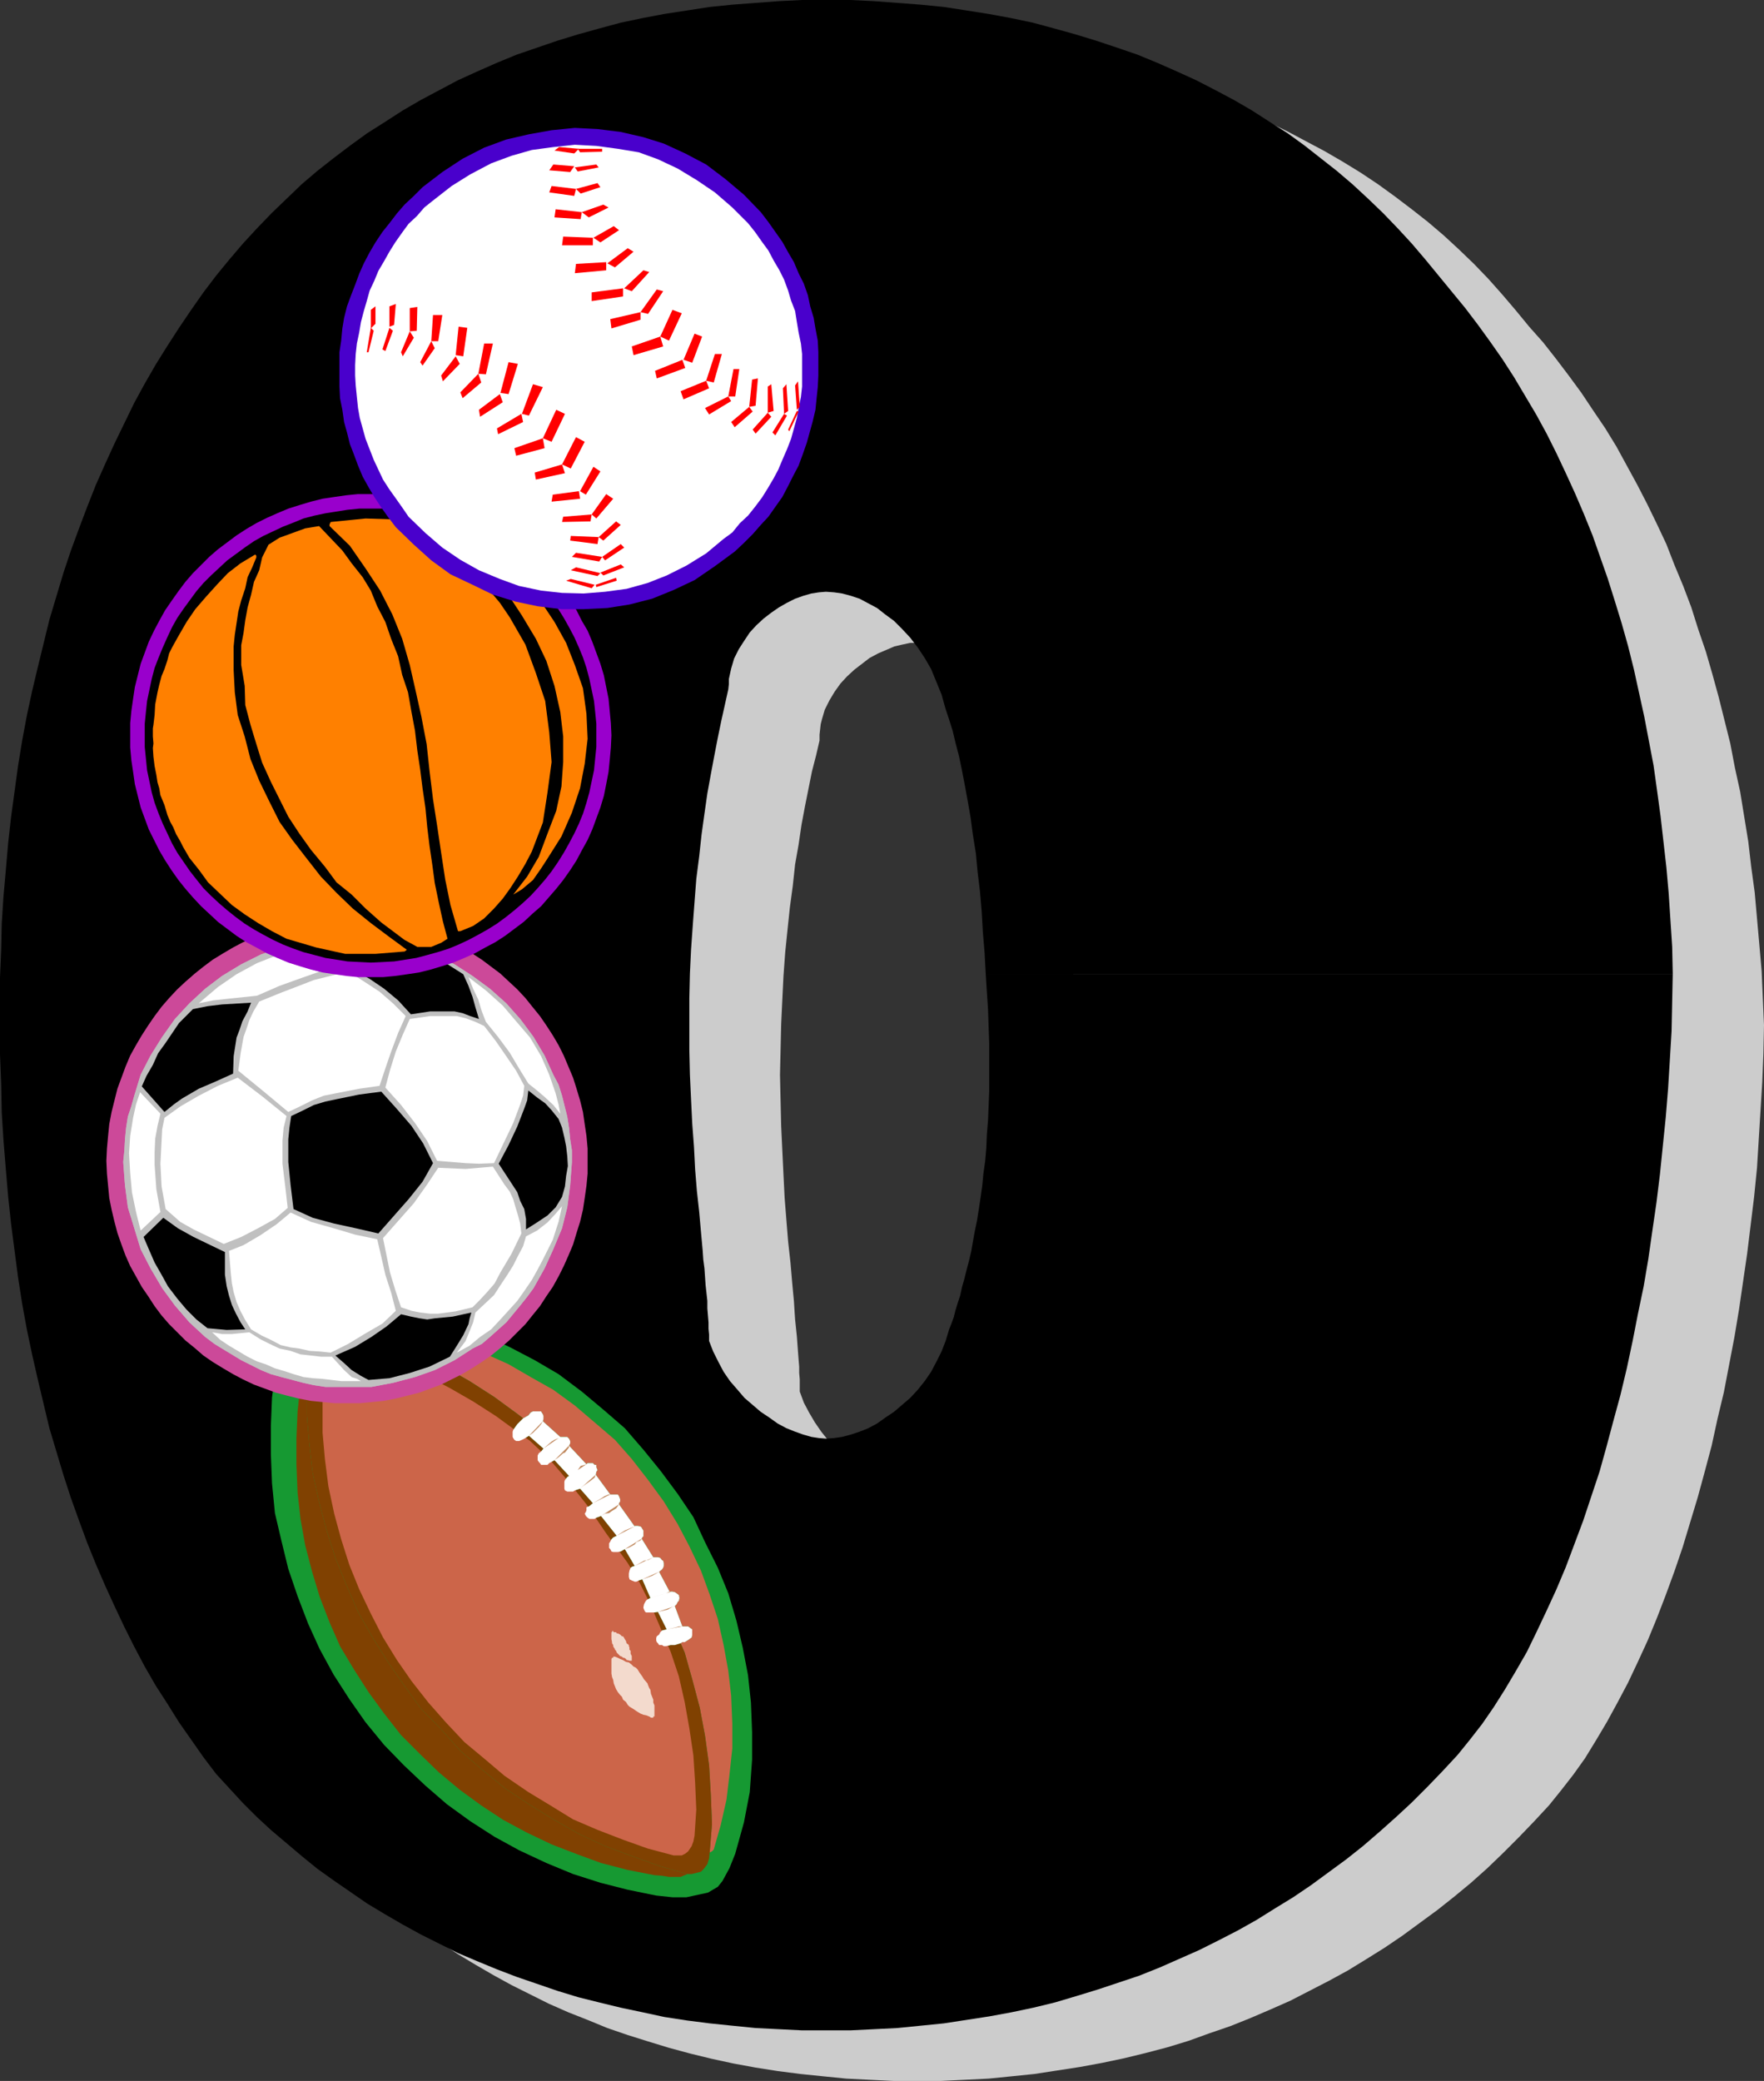 <?xml version="1.0" encoding="UTF-8" standalone="no"?>
<svg
   version="1.0"
   width="129.766mm"
   height="153.07mm"
   id="svg131"
   sodipodi:docname="Sporty 0.wmf"
   xmlns:inkscape="http://www.inkscape.org/namespaces/inkscape"
   xmlns:sodipodi="http://sodipodi.sourceforge.net/DTD/sodipodi-0.dtd"
   xmlns="http://www.w3.org/2000/svg"
   xmlns:svg="http://www.w3.org/2000/svg">
  <rect width="100%" height="100%" fill="#333333" stroke="none"/>
  <sodipodi:namedview
     id="namedview131"
     pagecolor="#ffffff"
     bordercolor="#000000"
     borderopacity="0.25"
     inkscape:showpageshadow="2"
     inkscape:pageopacity="0.0"
     inkscape:pagecheckerboard="0"
     inkscape:deskcolor="#d1d1d1"
     inkscape:document-units="mm" />
  <defs
     id="defs1">
    <pattern
       id="WMFhbasepattern"
       patternUnits="userSpaceOnUse"
       width="6"
       height="6"
       x="0"
       y="0" />
  </defs>
  <path
     style="fill:#cccccc;fill-opacity:1;fill-rule:evenodd;stroke:none"
     d="M 490.455,285.064 H 299.283 l -0.323,-5.979 -0.323,-5.818 -0.485,-5.656 -0.485,-5.656 -0.485,-5.333 -0.646,-5.333 -0.646,-5.01 -0.646,-4.848 -0.808,-4.525 -0.808,-4.363 -0.808,-4.202 -0.97,-4.04 -0.808,-3.717 -0.97,-3.232 -0.97,-3.232 -0.97,-2.909 -1.131,-3.878 -1.293,-3.717 -1.616,-3.394 -1.778,-3.232 -1.939,-2.909 -2.101,-2.747 -2.101,-2.262 -2.262,-2.262 -2.424,-1.939 -2.424,-1.616 -2.424,-1.454 -2.424,-1.131 -2.424,-0.808 -2.262,-0.646 -2.262,-0.485 h -2.262 -1.939 l -2.262,0.485 -2.101,0.485 -2.262,0.97 -2.262,0.97 -2.424,1.293 -2.101,1.616 -2.101,1.616 -2.101,1.939 -1.778,1.939 -1.616,2.262 -1.454,2.424 -1.293,2.586 -0.808,2.747 -0.323,1.293 -0.162,1.454 -0.162,1.454 v 1.616 l -0.97,4.202 -1.131,4.363 -0.97,4.848 -0.97,4.848 -0.97,5.171 -0.808,5.494 -0.97,5.494 -0.646,5.979 -0.808,5.979 -0.646,6.141 -0.646,6.302 -0.485,6.626 -0.323,6.626 -0.323,6.787 -0.162,7.11 -0.162,6.949 0.162,7.272 0.162,6.949 0.323,6.787 0.323,6.787 0.323,6.464 0.485,6.141 0.485,5.979 0.646,5.818 0.485,5.656 0.485,5.171 0.162,2.586 0.162,2.424 0.485,4.686 0.323,4.363 0.162,2.101 0.162,1.939 v 1.778 l 0.162,1.778 v 1.778 1.616 l 1.131,3.07 1.454,2.747 1.616,2.747 1.778,2.586 1.939,2.424 2.101,2.262 2.101,2.101 2.424,1.778 2.262,1.778 2.424,1.454 2.262,1.293 2.424,1.131 2.424,0.808 2.101,0.646 2.262,0.323 1.939,0.162 2.262,-0.162 2.262,-0.323 2.262,-0.646 2.424,-0.808 2.424,-1.131 2.424,-1.293 2.424,-1.454 2.424,-1.778 2.262,-1.778 2.101,-2.101 2.101,-2.262 1.939,-2.424 1.778,-2.586 1.616,-2.747 1.293,-2.747 1.131,-3.07 0.646,-1.454 0.485,-1.616 0.646,-1.616 0.485,-1.939 0.646,-1.778 0.646,-2.101 0.485,-2.101 1.293,-4.525 0.646,-2.424 0.485,-2.586 0.646,-2.586 0.646,-2.747 0.485,-2.909 0.646,-2.909 0.485,-3.232 0.485,-3.07 0.323,-3.394 0.485,-3.394 0.323,-3.555 0.323,-3.717 0.323,-3.717 0.162,-3.878 0.323,-4.04 v -4.202 l 0.162,-4.202 v -4.363 l -0.162,-4.525 -0.162,-4.686 -0.162,-4.686 -0.323,-4.848 -0.323,-5.01 h 191.173 l -0.162,7.918 -0.323,7.918 -0.485,7.918 -0.485,7.918 -0.485,7.918 -0.808,8.08 -0.97,7.918 -0.97,7.918 -1.131,7.757 -1.131,7.757 -1.293,7.757 -1.454,7.595 -1.454,7.595 -1.778,7.434 -1.616,7.434 -1.939,7.272 -1.939,7.11 -2.101,6.949 -2.101,6.949 -2.262,6.626 -2.424,6.626 -2.424,6.302 -2.586,6.302 -2.747,5.979 -2.747,5.818 -2.909,5.494 -2.909,5.333 -3.07,5.171 -3.07,5.01 -3.232,4.525 -3.394,4.363 -3.394,4.202 -4.202,4.525 -4.202,4.363 -4.363,4.363 -4.363,4.202 -4.525,4.04 -4.686,3.878 -4.686,3.717 -4.848,3.555 -4.848,3.555 -5.01,3.394 -5.171,3.232 -5.01,3.07 -5.333,2.909 -5.333,2.747 -5.333,2.747 -5.494,2.424 -5.656,2.424 -5.656,2.262 -5.656,1.939 -5.818,2.101 -5.818,1.778 -6.141,1.616 -5.979,1.454 -6.141,1.293 -6.141,1.131 -6.302,0.97 -6.302,0.97 -6.302,0.646 -6.464,0.646 -6.626,0.323 -6.626,0.323 h -6.626 -6.626 l -6.626,-0.323 -6.464,-0.323 -6.464,-0.646 -6.302,-0.646 -6.302,-0.808 -6.141,-0.97 -6.141,-1.131 -5.979,-1.293 -5.979,-1.454 -5.979,-1.616 -5.818,-1.778 -5.656,-1.778 -5.656,-1.939 -5.494,-2.262 -5.333,-2.101 -5.494,-2.424 -5.171,-2.586 -5.171,-2.586 -5.01,-2.747 -5.01,-2.909 -4.848,-2.909 -4.686,-3.07 -4.525,-3.232 -4.525,-3.394 -4.363,-3.394 -4.363,-3.555 -4.202,-3.717 -4.04,-3.717 -3.878,-3.878 -3.717,-3.878 -3.717,-4.04 -3.555,-4.686 -3.394,-4.848 -3.394,-5.01 -3.232,-5.01 -3.232,-5.171 -2.909,-5.333 -2.909,-5.494 -2.909,-5.494 -2.747,-5.656 -2.586,-5.818 -2.586,-5.818 -2.262,-6.141 -2.424,-6.141 -2.262,-6.302 -1.939,-6.302 -2.101,-6.464 -1.778,-6.626 -1.778,-6.787 -1.616,-6.787 -1.454,-6.949 -1.454,-7.11 -1.293,-7.11 -1.131,-7.272 -1.131,-7.272 -0.97,-7.434 -0.808,-7.595 -0.646,-7.757 -0.485,-7.757 -0.485,-7.918 -0.323,-8.08 -0.162,-7.918 -0.162,-8.242 v -5.494 l 0.162,-7.595 0.162,-7.595 0.323,-7.595 0.485,-7.434 0.485,-7.434 0.646,-7.272 0.808,-7.272 0.97,-7.11 1.131,-7.11 1.131,-7.11 1.293,-6.949 1.454,-6.787 1.454,-6.787 1.616,-6.626 1.778,-6.626 1.778,-6.302 2.101,-6.464 1.939,-6.302 2.262,-6.141 2.424,-6.141 2.262,-5.979 2.586,-5.818 2.586,-5.818 2.747,-5.656 2.909,-5.494 2.909,-5.333 2.909,-5.333 3.232,-5.171 3.232,-5.171 3.394,-4.848 3.394,-4.848 3.555,-4.686 3.717,-4.525 3.717,-4.363 3.878,-4.363 4.04,-4.202 4.202,-4.04 4.363,-3.878 4.363,-3.717 4.525,-3.555 4.525,-3.555 4.686,-3.394 4.848,-3.232 5.01,-3.07 5.01,-2.909 5.171,-2.747 5.171,-2.747 5.494,-2.586 5.333,-2.262 5.494,-2.262 5.656,-1.939 5.656,-2.101 5.818,-1.778 5.979,-1.616 5.979,-1.454 5.979,-1.293 6.141,-1.293 6.141,-0.97 6.302,-0.808 6.302,-0.646 6.464,-0.646 6.464,-0.485 6.626,-0.162 h 6.626 6.626 l 6.626,0.162 6.626,0.485 6.302,0.646 6.464,0.646 6.302,0.808 6.302,0.97 6.141,1.293 5.979,1.293 6.141,1.454 5.818,1.616 5.818,1.778 5.656,2.101 5.656,1.939 5.656,2.262 5.494,2.262 5.333,2.586 5.171,2.747 5.171,2.747 5.01,2.909 5.01,3.07 4.848,3.232 4.686,3.394 4.686,3.555 4.525,3.555 4.363,3.717 4.202,3.878 4.202,4.04 4.04,4.202 3.878,4.363 3.717,4.363 3.717,4.525 3.878,4.363 3.555,4.525 3.555,4.686 3.555,4.848 3.232,4.848 3.394,5.01 3.07,5.01 2.909,5.333 2.909,5.333 2.747,5.333 2.747,5.656 2.586,5.494 2.262,5.818 2.424,5.818 2.262,5.979 1.939,6.141 2.101,6.141 1.778,6.141 1.778,6.464 1.616,6.464 1.616,6.464 1.293,6.787 1.454,6.626 1.131,6.949 1.131,6.949 0.808,6.949 0.97,7.11 0.646,7.272 0.646,7.272 0.646,7.434 0.323,7.434 z"
     id="path1" />
  <path
     style="fill:#000000;fill-opacity:1;fill-rule:evenodd;stroke:none"
     d="M 465.084,270.843 H 274.073 l -0.323,-5.979 -0.485,-5.818 -0.323,-5.656 -0.485,-5.656 -0.646,-5.333 -0.485,-5.171 -0.808,-5.01 -0.646,-4.848 -0.808,-4.686 -0.808,-4.363 -0.808,-4.202 -0.808,-3.878 -0.97,-3.717 -0.808,-3.394 -0.97,-3.07 -0.97,-2.909 -1.131,-4.04 -1.454,-3.555 -1.454,-3.555 -1.778,-3.07 -1.939,-2.909 -2.101,-2.747 -2.262,-2.424 -2.262,-2.262 -2.424,-1.778 -2.262,-1.778 -2.424,-1.293 -2.424,-1.293 -2.424,-0.808 -2.424,-0.646 -2.262,-0.323 -2.262,-0.162 -1.939,0.162 -2.101,0.323 -2.262,0.646 -2.262,0.808 -2.262,1.131 -2.262,1.293 -2.101,1.454 -2.101,1.616 -2.101,1.939 -1.778,1.939 -1.616,2.424 -1.454,2.262 -1.293,2.586 -0.808,2.747 -0.323,1.454 -0.323,1.454 v 1.454 l -0.162,1.454 -0.97,4.363 -0.97,4.363 -0.97,4.686 -0.97,5.01 -0.97,5.171 -0.97,5.333 -0.808,5.656 -0.808,5.818 -0.646,5.979 -0.808,6.302 -0.485,6.302 -0.485,6.464 -0.485,6.787 -0.323,6.787 -0.162,6.949 v 7.11 7.11 l 0.162,6.949 0.323,6.949 0.323,6.626 0.485,6.464 0.323,6.302 0.485,5.979 0.646,5.818 0.485,5.494 0.485,5.333 0.162,2.424 0.323,2.424 0.323,4.686 0.485,4.363 v 2.101 l 0.162,1.939 0.162,1.939 v 1.778 l 0.162,1.616 v 1.778 l 1.131,2.909 1.454,2.909 1.454,2.747 1.778,2.586 2.101,2.424 1.939,2.262 2.262,1.939 2.262,1.939 2.424,1.616 2.262,1.616 2.424,1.293 2.424,0.97 2.262,0.808 2.262,0.646 2.101,0.323 1.939,0.162 2.262,-0.162 2.262,-0.323 2.424,-0.646 2.424,-0.808 2.424,-0.97 2.424,-1.293 2.262,-1.616 2.424,-1.616 2.262,-1.939 2.262,-1.939 2.101,-2.262 1.939,-2.424 1.778,-2.586 1.454,-2.747 1.454,-2.909 1.131,-2.909 0.485,-1.616 0.485,-1.616 0.646,-1.616 0.646,-1.778 0.485,-1.939 0.646,-2.101 0.646,-1.939 0.485,-2.262 0.646,-2.262 0.646,-2.586 0.646,-2.424 0.646,-2.747 0.485,-2.747 0.485,-2.747 0.646,-3.07 0.485,-3.07 0.485,-3.232 0.485,-3.394 0.323,-3.394 0.485,-3.394 0.323,-3.717 0.162,-3.878 0.323,-3.878 0.162,-4.04 0.162,-4.04 v -4.363 -4.363 -4.525 l -0.162,-4.525 -0.162,-4.848 -0.323,-4.848 -0.323,-5.01 h 191.011 l -0.162,7.918 -0.162,7.918 -0.485,8.08 -0.485,7.918 -0.646,7.918 -0.808,7.918 -0.808,7.918 -0.97,7.918 -1.131,7.757 -1.131,7.918 -1.293,7.595 -1.616,7.757 -1.454,7.434 -1.616,7.595 -1.778,7.434 -1.939,7.11 -1.939,7.272 -1.939,6.949 -2.262,6.787 -2.262,6.787 -2.424,6.464 -2.424,6.464 -2.586,6.141 -2.747,5.979 -2.747,5.818 -2.747,5.656 -3.07,5.333 -3.07,5.171 -3.07,4.848 -3.232,4.686 -3.394,4.363 -3.394,4.202 -4.202,4.525 -4.202,4.363 -4.363,4.363 -4.363,4.04 -4.525,4.04 -4.686,4.04 -4.686,3.717 -4.848,3.555 -4.848,3.555 -5.01,3.394 -5.01,3.07 -5.171,3.232 -5.171,2.909 -5.333,2.747 -5.494,2.747 -5.494,2.424 -5.494,2.424 -5.656,2.262 -5.818,1.939 -5.818,1.939 -5.818,1.778 -5.979,1.778 -5.979,1.454 -6.141,1.293 -6.141,1.131 -6.302,0.97 -6.302,0.97 -6.464,0.646 -6.464,0.646 -6.464,0.323 -6.626,0.323 h -6.787 -6.626 l -6.464,-0.323 -6.464,-0.323 -6.464,-0.646 -6.302,-0.646 -6.302,-0.808 -6.302,-0.97 -5.979,-1.293 -6.141,-1.293 -5.979,-1.454 -5.818,-1.454 -5.818,-1.778 -5.656,-1.939 -5.656,-1.939 -5.494,-2.101 -5.494,-2.262 -5.333,-2.262 -5.171,-2.586 -5.171,-2.586 -5.01,-2.747 -5.01,-2.909 -4.848,-2.909 -4.686,-3.232 -4.686,-3.232 -4.525,-3.232 -4.363,-3.555 -4.202,-3.555 -4.202,-3.555 -4.04,-3.717 -3.878,-3.878 -3.717,-4.04 -3.717,-4.04 -3.555,-4.686 -3.394,-4.848 -3.394,-4.848 -3.232,-5.171 -3.232,-5.01 -3.07,-5.333 -2.909,-5.494 -2.747,-5.494 -2.747,-5.818 -2.586,-5.656 -2.586,-5.979 -2.424,-5.979 -2.262,-6.141 -2.262,-6.302 -2.101,-6.464 -1.939,-6.464 -1.939,-6.464 -1.616,-6.787 L 10.504,383.479 8.888,376.369 7.434,369.42 6.141,362.309 5.01,355.037 4.04,347.604 3.07,340.17 2.262,332.575 1.616,324.98 0.97,317.061 0.485,309.304 0.323,301.224 0,293.144 v -8.08 -5.494 -7.757 l 0.323,-7.595 0.162,-7.434 0.485,-7.595 0.646,-7.272 0.646,-7.434 0.808,-7.272 0.97,-7.11 0.97,-7.11 1.131,-6.949 1.293,-6.949 1.454,-6.787 1.616,-6.787 1.616,-6.626 1.616,-6.626 1.939,-6.464 1.939,-6.464 2.101,-6.302 2.262,-6.141 2.262,-5.979 2.424,-6.141 2.586,-5.818 2.586,-5.656 2.747,-5.656 2.747,-5.656 2.909,-5.333 3.07,-5.333 3.232,-5.171 3.232,-5.01 3.394,-5.01 3.394,-4.848 3.555,-4.686 3.717,-4.525 3.717,-4.363 3.878,-4.202 4.04,-4.202 4.202,-4.04 4.202,-4.04 4.363,-3.717 4.525,-3.555 4.686,-3.555 4.686,-3.394 4.848,-3.07 5.01,-3.232 5.01,-2.909 5.171,-2.747 5.171,-2.747 5.333,-2.424 5.494,-2.424 5.494,-2.262 5.656,-1.939 5.656,-1.939 5.818,-1.778 5.818,-1.616 5.979,-1.616 6.141,-1.293 5.979,-1.131 6.302,-0.97 6.302,-0.97 6.302,-0.646 6.464,-0.485 6.464,-0.485 L 223.008,0 h 6.626 6.787 l 6.626,0.323 6.464,0.485 6.464,0.485 6.464,0.646 6.302,0.97 6.141,0.97 6.141,1.131 6.141,1.293 5.979,1.616 5.818,1.616 5.818,1.778 5.818,1.939 5.656,1.939 5.494,2.262 5.494,2.424 5.333,2.424 5.333,2.747 5.171,2.747 5.01,2.909 5.01,3.232 4.848,3.07 4.686,3.394 4.525,3.555 4.525,3.555 4.363,3.717 4.363,4.04 4.202,4.04 4.04,4.202 3.878,4.202 3.717,4.363 3.717,4.525 3.717,4.525 3.717,4.525 3.555,4.686 3.394,4.686 3.394,4.848 3.232,5.01 3.07,5.171 3.07,5.171 2.909,5.333 2.747,5.494 2.586,5.494 2.586,5.656 2.424,5.656 2.424,5.979 2.101,5.979 2.101,5.979 1.939,6.141 1.939,6.302 1.778,6.302 1.616,6.464 1.454,6.626 1.454,6.626 1.293,6.787 1.293,6.787 0.97,6.949 0.97,7.11 0.808,7.11 0.808,7.11 0.646,7.272 0.485,7.434 0.485,7.434 z"
     id="path2" />
  <path
     style="fill:#169932;fill-opacity:1;fill-rule:evenodd;stroke:none"
     d="m 190.849,527.466 h -3.878 l -4.525,-0.485 -7.918,-1.616 -7.595,-1.939 -7.595,-2.424 -7.434,-3.07 -7.595,-3.555 -6.787,-3.717 -6.787,-4.363 -6.464,-4.686 -5.979,-5.171 -5.979,-5.656 -5.494,-5.656 -5.171,-6.302 -4.525,-6.464 -4.363,-6.787 -3.878,-7.11 -3.232,-7.11 -2.909,-7.595 -2.586,-7.595 -1.939,-7.918 -1.778,-7.595 -0.808,-8.242 -0.323,-8.08 v -7.918 l 0.323,-7.918 1.131,-8.403 0.808,-3.717 0.97,-5.01 1.616,-3.394 1.454,-1.939 3.555,-3.07 5.333,-1.616 6.302,0.808 4.363,0.323 3.555,0.485 7.595,1.454 7.595,1.616 7.434,2.424 7.595,2.909 6.949,3.232 6.787,3.555 6.626,3.878 6.464,4.848 5.979,5.01 5.979,5.171 5.171,5.979 4.848,5.979 4.686,6.302 4.363,6.464 3.232,6.949 3.555,7.11 2.909,7.11 2.262,7.595 1.778,7.595 1.454,7.595 0.808,7.595 0.323,8.242 v 7.595 l -0.646,9.05 -1.616,8.403 -2.424,8.726 -1.616,4.04 -1.939,3.555 -1.293,1.616 -2.747,1.616 -2.262,0.485 z"
     id="path3" />
  <path
     style="fill:#804101;fill-opacity:1;fill-rule:evenodd;stroke:none"
     d="m 85.325,377.5 -0.97,3.717 -0.808,3.555 -0.808,7.595 -0.323,7.434 v 7.272 l 0.323,7.918 0.808,7.272 1.293,7.272 1.939,7.434 2.101,6.949 2.747,7.11 2.909,6.626 3.878,6.464 4.04,6.302 4.363,5.979 4.686,5.979 5.171,5.171 5.333,5.171 5.818,4.848 5.979,4.363 6.141,4.04 6.626,3.555 6.787,3.232 7.11,2.747 6.626,2.424 7.434,1.939 7.434,1.454 2.101,0.162 1.939,0.323 h 1.616 1.616 l 1.131,-0.485 0.808,-0.323 -7.918,-2.262 -7.595,-2.747 -7.434,-2.747 -7.272,-3.394 -7.11,-4.04 -6.787,-4.202 -6.787,-4.525 -6.302,-5.171 -5.979,-5.171 -5.333,-5.979 -5.818,-5.979 -4.525,-6.302 -4.686,-6.787 -4.04,-6.464 -4.04,-7.11 -3.232,-7.434 -3.07,-7.595 -2.424,-7.595 -2.101,-7.918 -1.778,-8.08 -0.97,-8.242 -0.646,-7.757 v -7.918 l -0.162,-4.04 z"
     id="path4" />
  <path
     style="fill:#cc6549;fill-opacity:1;fill-rule:evenodd;stroke:none"
     d="m 95.667,367.642 6.787,2.424 6.302,2.747 7.595,3.232 7.11,3.878 7.11,4.04 6.787,4.363 6.626,4.848 1.454,1.131 1.454,-0.808 0.646,-0.808 0.646,-0.323 h 0.808 0.485 0.97 l 0.162,0.323 0.323,0.485 0.162,0.485 v 0.808 l -0.162,0.646 4.848,4.363 h 0.808 0.485 0.646 l 0.485,0.485 0.323,0.646 v 0.646 l -0.323,0.646 4.848,5.171 0.323,-0.323 h 1.454 l 0.485,0.485 h 0.485 v 0.646 l 0.323,0.808 -0.323,0.485 -0.162,0.808 4.04,5.494 h 1.616 0.485 l 0.323,0.485 0.323,0.808 v 0.646 l -0.323,0.485 v 0.323 l 4.363,6.141 v -0.162 h 0.808 l 0.808,0.162 0.323,0.323 0.162,0.323 0.323,0.485 v 0.808 0.808 l -0.323,0.323 -0.162,0.323 3.232,5.171 h 1.293 l 0.646,0.162 0.485,0.646 0.323,0.162 0.162,0.646 v 0.808 l -0.162,0.485 -0.323,0.485 -0.808,0.646 2.909,5.494 h 0.646 l 0.808,0.162 0.485,0.323 0.646,0.485 0.162,0.808 -0.162,0.808 -0.323,0.323 -0.323,0.646 -0.485,0.485 2.101,5.656 h 1.616 l 0.646,0.485 0.485,0.323 v 0.323 1.293 l -0.162,0.646 -0.646,0.485 -0.485,0.323 -0.808,0.485 h -0.646 l -0.485,0.323 1.131,2.586 2.101,7.434 2.101,7.918 1.454,7.757 1.131,8.242 0.485,8.242 0.323,8.08 -0.646,7.918 0.646,-0.323 0.485,-0.485 1.939,-6.787 1.616,-7.11 0.808,-6.787 0.808,-7.434 v -6.949 l -0.323,-7.757 -0.808,-6.949 -1.293,-7.11 -1.616,-7.272 -2.262,-6.787 -2.424,-6.626 -3.232,-6.787 -3.232,-6.141 -3.878,-6.302 -4.363,-5.979 -4.525,-5.818 -4.686,-5.333 -5.656,-4.848 -5.494,-4.686 -5.979,-4.363 -6.302,-3.555 -6.141,-3.555 -6.464,-2.909 -6.949,-2.747 -7.11,-2.262 -6.949,-1.616 -7.11,-0.97 -3.232,-0.646 -4.04,-0.162 z"
     id="path5" />
  <path
     style="fill:#804101;fill-opacity:1;fill-rule:evenodd;stroke:none"
     d="m 85.325,377.5 -0.162,4.04 0.162,4.04 v 7.918 l 0.646,7.757 0.97,8.242 1.778,8.08 2.101,7.918 2.424,7.595 3.07,7.595 3.232,7.434 4.04,7.11 4.04,6.464 4.686,6.787 4.525,6.302 5.818,5.979 5.333,5.979 5.979,5.171 6.302,5.171 6.787,4.525 6.787,4.202 7.11,4.04 7.272,3.394 7.434,2.747 7.595,2.747 7.918,2.262 h 1.131 l 1.293,-0.323 1.293,-0.323 0.808,-0.808 0.97,-1.293 0.485,-1.616 0.162,-1.616 0.646,-7.918 -0.323,-8.08 -0.485,-8.242 -1.131,-8.242 -1.454,-7.757 -2.101,-7.918 -2.101,-7.434 -1.131,-2.586 -1.616,0.485 h -1.131 l -1.293,0.323 h -0.646 l -0.485,-0.323 h -0.808 l -0.323,-0.485 -0.323,-0.323 -0.162,-0.485 v -0.646 l 0.162,-0.485 0.646,-0.485 0.323,-0.646 0.485,-0.485 1.293,-0.323 -2.424,-4.848 -0.97,0.162 h -1.131 -0.646 -0.485 l -0.323,-0.162 -0.323,-0.646 -0.162,-0.485 v -0.162 l 0.162,-0.808 0.323,-0.646 0.323,-0.485 0.485,-0.323 0.646,-0.323 -2.262,-5.171 -0.97,0.323 -0.646,0.323 h -0.485 l -0.808,-0.323 -0.646,-0.323 v -0.162 l -0.162,-0.485 v -0.97 l 0.162,-0.808 0.323,-0.808 0.485,-0.323 0.646,-0.162 -2.747,-4.686 -1.131,0.646 -0.808,0.162 h -0.485 -0.808 l -0.485,-0.162 -0.323,-0.646 -0.323,-0.323 v -0.485 -0.808 l 0.323,-0.485 0.323,-0.646 0.485,-0.485 0.97,-0.485 -4.363,-5.494 -1.293,0.485 -0.485,0.323 h -1.454 l -0.485,-0.323 -0.485,-0.485 -0.323,-0.646 0.323,-0.485 0.162,-0.485 v -0.808 l 0.808,-0.323 0.97,-0.808 -3.555,-4.04 -1.454,0.485 -0.485,0.323 h -1.616 l -0.646,-0.323 -0.162,-0.485 v -1.939 l 0.162,-0.485 0.646,-0.808 0.485,-0.323 -4.04,-4.363 -1.454,0.808 -0.485,0.485 h -0.808 -0.485 -0.485 l -0.323,-0.485 -0.323,-0.323 -0.323,-0.485 v -0.646 -0.646 l 0.323,-0.646 0.646,-0.485 0.646,-0.808 -4.04,-3.555 -1.293,0.808 -0.646,0.323 -0.808,0.323 h -0.808 l -0.485,-0.323 -0.323,-0.485 -0.162,-0.323 v -1.454 l 0.162,-0.485 0.323,-0.485 0.808,-1.131 1.616,-1.616 -1.454,-1.131 -6.626,-4.848 -6.787,-4.363 -7.11,-4.04 -7.11,-3.878 -7.595,-3.232 -6.302,-2.747 -6.787,-2.424 -2.101,0.323 -2.262,0.808 -1.293,0.808 -1.131,0.485 -0.808,1.293 -1.293,1.778 -0.808,2.101 -0.646,1.131 z"
     id="path6" />
  <path
     style="fill:#cc6549;fill-opacity:1;fill-rule:evenodd;stroke:none"
     d="m 89.688,383.641 v 3.878 3.717 7.11 l 0.646,7.272 0.97,7.595 1.616,7.595 1.939,7.11 2.262,7.11 2.747,6.787 3.232,6.787 3.394,6.626 3.878,6.302 4.04,5.818 4.686,5.979 4.848,5.494 5.171,5.494 5.818,4.848 5.333,4.525 6.626,4.525 6.141,3.717 6.302,3.878 6.787,2.909 7.11,2.747 6.787,2.424 7.272,1.939 h 0.808 1.454 l 0.97,-0.485 0.808,-0.646 0.97,-1.454 0.485,-1.293 0.323,-1.616 0.485,-7.272 -0.323,-7.434 -0.485,-7.595 -1.131,-7.595 -1.293,-7.272 -1.616,-7.11 -2.262,-6.787 -3.232,-7.595 -2.424,-5.656 -3.07,-6.141 -3.232,-5.333 -5.979,-8.242 -5.494,-8.08 -5.656,-7.11 -4.686,-5.494 -5.333,-5.01 -3.555,-2.586 -5.979,-4.363 -6.302,-4.04 -6.464,-3.717 -6.787,-3.555 -6.787,-3.07 -5.979,-2.424 -5.979,-2.262 H 97.283 l -1.778,0.97 -1.454,0.808 -0.808,0.485 -0.97,1.131 -1.131,1.616 -0.808,1.939 -0.646,0.97 z"
     id="path7" />
  <path
     style="fill:#f3dacd;fill-opacity:1;fill-rule:evenodd;stroke:none"
     d="m 170.003,461.694 v 0.323 0.485 0.808 0.808 1.131 l 0.162,0.97 0.323,0.808 0.162,0.97 0.323,0.808 0.323,0.808 0.485,0.808 0.646,0.808 0.485,0.485 0.323,0.808 0.808,0.646 0.485,0.808 0.485,0.485 0.808,0.485 0.97,0.646 0.485,0.323 0.808,0.485 0.808,0.323 0.808,0.162 0.808,0.323 0.485,0.323 h 0.323 0.323 v -0.323 h 0.323 v -0.323 -0.808 -1.131 -0.808 l -0.323,-0.808 v -0.808 l -0.323,-0.808 -0.323,-0.808 -0.162,-1.131 -0.323,-0.485 -0.323,-0.808 -0.162,-0.485 -0.97,-1.131 -0.485,-0.808 -0.808,-1.131 -0.485,-0.808 -0.485,-0.485 -0.646,-0.323 -0.485,-0.485 -0.808,-0.646 -0.808,-0.162 -0.808,-0.485 -0.808,-0.323 -0.646,-0.323 -0.808,-0.323 h -0.323 -0.162 v 0.323 h -0.323 l -0.162,0.323 v 0.323 z"
     id="path8" />
  <path
     style="fill:#ffffff;fill-opacity:1;fill-rule:evenodd;stroke:none"
     d="m 189.233,456.846 0.485,-0.323 h 0.646 l 0.808,-0.485 0.485,-0.323 0.646,-0.485 0.162,-0.646 v -1.293 -0.323 l -0.485,-0.323 -0.646,-0.485 h -1.616 l -2.101,-5.656 0.485,-0.485 0.323,-0.646 0.323,-0.323 0.162,-0.808 -0.162,-0.808 -0.646,-0.485 -0.485,-0.323 -0.808,-0.162 h -0.646 l -2.909,-5.494 0.808,-0.646 0.323,-0.485 0.162,-0.485 v -0.808 l -0.162,-0.646 -0.323,-0.162 -0.485,-0.646 -0.646,-0.162 h -1.293 l -3.232,-5.171 0.162,-0.323 0.323,-0.323 v -0.808 -0.808 l -0.323,-0.485 -0.162,-0.323 -0.323,-0.323 -0.808,-0.162 h -0.808 v 0.162 l -4.363,-6.141 v -0.323 l 0.323,-0.485 v -0.646 l -0.323,-0.808 -0.323,-0.485 h -0.485 -1.616 l -4.04,-5.494 0.162,-0.808 0.323,-0.485 -0.323,-0.808 v -0.646 h -0.485 l -0.485,-0.485 h -1.454 l -0.323,0.323 -4.848,-5.171 0.323,-0.646 v -0.646 l -0.323,-0.646 -0.485,-0.485 h -0.646 -0.485 -0.808 l -4.848,-4.363 0.162,-0.646 v -0.808 l -0.162,-0.485 -0.323,-0.485 -0.162,-0.323 h -0.97 -0.485 -0.808 l -0.646,0.323 -0.646,0.808 -1.454,0.808 -1.616,1.616 -0.808,1.131 -0.323,0.485 -0.162,0.485 v 1.454 l 0.162,0.323 0.323,0.485 0.485,0.323 h 0.808 l 0.808,-0.323 0.646,-0.323 1.293,-0.808 4.04,3.555 -0.646,0.808 -0.646,0.485 -0.323,0.646 v 0.646 0.646 l 0.323,0.485 0.323,0.323 0.323,0.485 h 0.485 0.485 0.808 l 0.485,-0.485 1.454,-0.808 4.04,4.363 -0.485,0.323 -0.646,0.808 -0.162,0.485 v 1.939 l 0.162,0.485 0.646,0.323 h 1.616 l 0.485,-0.323 1.454,-0.485 3.555,4.04 -0.97,0.808 -0.808,0.323 v 0.808 l -0.162,0.485 -0.323,0.485 0.323,0.646 0.485,0.485 0.485,0.323 h 1.454 l 0.485,-0.323 1.293,-0.485 4.363,5.494 -0.97,0.485 -0.485,0.485 -0.323,0.646 -0.323,0.485 v 0.808 0.485 l 0.323,0.323 0.323,0.646 0.485,0.162 h 0.808 0.485 l 0.808,-0.162 1.131,-0.646 2.747,4.686 -0.646,0.162 -0.485,0.323 -0.323,0.808 -0.162,0.808 v 0.97 l 0.162,0.485 v 0.162 l 0.646,0.323 0.808,0.323 h 0.485 l 0.646,-0.323 0.97,-0.323 2.262,5.171 -0.646,0.323 -0.485,0.323 -0.323,0.485 -0.323,0.646 -0.162,0.808 v 0.162 l 0.162,0.485 0.323,0.646 0.323,0.162 h 0.485 0.646 1.131 l 0.97,-0.162 2.424,4.848 -1.293,0.323 -0.485,0.485 -0.323,0.646 -0.646,0.485 -0.162,0.485 v 0.646 l 0.162,0.485 0.323,0.323 0.323,0.485 h 0.808 l 0.485,0.323 h 0.646 l 1.293,-0.323 h 1.131 z"
     id="path9" />
  <path
     style="fill:#c0885d;fill-opacity:1;fill-rule:evenodd;stroke:none"
     d="m 185.355,452.968 2.262,-0.485 1.131,-0.323 h 0.97 z"
     id="path10" />
  <path
     style="fill:#c0885d;fill-opacity:1;fill-rule:evenodd;stroke:none"
     d="m 176.467,435.353 2.586,-1.454 1.131,-0.162 1.454,-0.808 z"
     id="path11" />
  <path
     style="fill:#c0885d;fill-opacity:1;fill-rule:evenodd;stroke:none"
     d="m 164.832,417.9 2.262,-1.293 0.97,-0.646 1.131,-0.485 h 0.485 z"
     id="path12" />
  <path
     style="fill:#c0885d;fill-opacity:1;fill-rule:evenodd;stroke:none"
     d="m 151.096,402.71 2.262,-1.939 0.808,-0.485 1.131,-0.485 0.485,-0.323 z"
     id="path13" />
  <path
     style="fill:#c0885d;fill-opacity:1;fill-rule:evenodd;stroke:none"
     d="m 154.166,405.942 1.131,-0.808 1.293,-1.131 0.485,-0.162 0.646,-0.808 0.485,-0.646 v -0.485 z"
     id="path14" />
  <path
     style="fill:#c0885d;fill-opacity:1;fill-rule:evenodd;stroke:none"
     d="m 167.094,421.455 1.131,-0.646 1.131,-0.162 0.646,-0.485 1.293,-0.808 0.485,-0.646 0.323,-0.485 z"
     id="path15" />
  <path
     style="fill:#c0885d;fill-opacity:1;fill-rule:evenodd;stroke:none"
     d="m 178.568,439.07 1.454,-0.485 1.293,-0.485 1.131,-0.646 0.808,-0.485 z"
     id="path16" />
  <path
     style="fill:#c0885d;fill-opacity:1;fill-rule:evenodd;stroke:none"
     d="m 187.617,446.503 -0.808,0.323 -1.131,0.646 -1.293,0.323 -1.454,0.323 z"
     id="path17" />
  <path
     style="fill:#c0885d;fill-opacity:1;fill-rule:evenodd;stroke:none"
     d="m 180.83,444.241 3.232,-0.97 1.131,-0.323 0.97,-0.485 h 0.646 z"
     id="path18" />
  <path
     style="fill:#c0885d;fill-opacity:1;fill-rule:evenodd;stroke:none"
     d="m 178.406,427.758 -0.323,0.485 -1.131,0.485 -0.485,0.646 -1.454,0.808 -1.293,0.485 z"
     id="path19" />
  <path
     style="fill:#c0885d;fill-opacity:1;fill-rule:evenodd;stroke:none"
     d="m 165.64,409.982 -0.323,0.808 -0.808,0.646 -0.646,0.485 -1.616,1.131 -0.97,0.808 z"
     id="path20" />
  <path
     style="fill:#c0885d;fill-opacity:1;fill-rule:evenodd;stroke:none"
     d="m 158.206,410.305 2.424,-1.616 0.808,-1.131 1.131,-0.323 0.485,-0.162 z"
     id="path21" />
  <path
     style="fill:#c0885d;fill-opacity:1;fill-rule:evenodd;stroke:none"
     d="m 150.934,395.114 -0.485,0.808 -0.646,0.808 -1.616,1.616 -1.131,0.808 z"
     id="path22" />
  <path
     style="fill:#c0885d;fill-opacity:1;fill-rule:evenodd;stroke:none"
     d="m 171.457,426.95 2.262,-1.454 1.131,-0.485 1.616,-0.646 z"
     id="path23" />
  <path
     style="fill:#f3dacd;fill-opacity:1;fill-rule:evenodd;stroke:none"
     d="m 170.003,454.099 v 0.323 0.162 0.323 0.485 0.323 l 0.162,0.808 v 0.323 l 0.323,0.485 v 0.323 l 0.162,0.323 0.323,0.485 v 0.162 l 0.323,0.323 0.162,0.485 0.323,0.323 0.323,0.323 0.323,0.323 0.485,0.162 0.323,0.323 h 0.323 l 0.485,0.323 0.162,0.323 h 0.323 l 0.485,0.162 h 0.323 0.323 v -0.162 -0.323 -0.646 -0.162 l -0.323,-0.646 v -0.323 -0.485 l -0.323,-0.323 v -0.485 -0.162 l -0.162,-0.323 v -0.323 l -0.646,-0.485 -0.162,-0.646 -0.323,-0.485 -0.162,-0.323 -0.323,-0.485 h -0.323 l -0.323,-0.323 -0.162,-0.162 -0.646,-0.323 h -0.323 l -0.162,-0.323 h -0.646 l -0.162,-0.323 h -0.323 v 0.323 h -0.162 z"
     id="path24" />
  <path
     style="fill:#cc4999;fill-opacity:1;fill-rule:evenodd;stroke:none"
     d="m 163.377,322.717 v 3.555 l -0.323,3.394 -0.485,3.394 -0.485,3.232 -0.808,3.394 -0.97,3.07 -0.97,3.232 -1.293,3.07 -1.293,2.909 -1.454,2.909 -1.616,2.909 -1.778,2.586 -1.778,2.747 -2.101,2.586 -1.939,2.424 -2.262,2.262 -2.262,2.262 -2.424,2.101 -2.586,2.101 -2.586,1.778 -2.747,1.778 -2.747,1.616 -2.909,1.454 -2.909,1.454 -3.07,1.131 -3.07,1.131 -3.232,0.808 -3.232,0.808 -3.394,0.646 -3.232,0.323 -3.394,0.323 h -3.555 -3.394 l -3.394,-0.323 -3.232,-0.323 -3.394,-0.646 -3.232,-0.808 -3.07,-0.808 -3.07,-1.131 -3.07,-1.131 -3.07,-1.454 -2.747,-1.454 -2.747,-1.616 -2.909,-1.778 -2.586,-1.778 -2.424,-2.101 -2.586,-2.101 -2.262,-2.262 -2.262,-2.262 -2.101,-2.424 -1.939,-2.586 -1.778,-2.747 -1.778,-2.586 -1.616,-2.909 -1.616,-2.909 -1.293,-2.909 -1.131,-3.07 -1.131,-3.232 -0.808,-3.07 -0.808,-3.394 -0.646,-3.232 -0.323,-3.394 -0.323,-3.394 -0.162,-3.555 0.162,-3.394 0.323,-3.555 0.323,-3.232 0.646,-3.394 0.808,-3.232 0.808,-3.232 1.131,-3.07 1.131,-3.07 1.293,-3.07 1.616,-2.909 1.616,-2.747 1.778,-2.747 1.778,-2.586 1.939,-2.586 2.101,-2.424 2.262,-2.424 2.262,-2.101 2.586,-2.262 2.424,-1.939 2.586,-1.939 2.909,-1.778 2.747,-1.616 2.747,-1.454 3.07,-1.293 3.07,-1.293 3.07,-0.97 3.07,-0.97 3.232,-0.808 3.394,-0.485 3.232,-0.485 3.394,-0.323 h 3.394 3.555 l 3.394,0.323 3.232,0.485 3.394,0.485 3.232,0.808 3.232,0.97 3.07,0.97 3.07,1.293 2.909,1.293 2.909,1.454 2.747,1.616 2.747,1.778 2.586,1.939 2.586,1.939 2.424,2.262 2.262,2.101 2.262,2.424 1.939,2.424 2.101,2.586 1.778,2.586 1.778,2.747 1.616,2.747 1.454,2.909 1.293,3.07 1.293,3.07 0.97,3.07 0.97,3.232 0.808,3.232 0.485,3.394 0.485,3.232 0.323,3.555 z"
     id="path25" />
  <path
     style="fill:#c0c0c0;fill-opacity:1;fill-rule:evenodd;stroke:none"
     d="m 159.014,323.04 -0.485,6.464 -0.808,6.141 -1.454,5.818 -2.424,5.818 -2.424,5.333 -3.07,5.494 -1.778,2.424 -1.939,2.424 -3.878,4.686 -4.525,4.04 -2.262,1.939 -2.586,1.293 -5.01,3.232 -5.494,2.747 -5.494,1.939 -6.141,1.616 -5.979,1.131 h -6.464 -3.232 -3.07 l -3.232,-0.485 -2.909,-0.646 -6.141,-1.616 -2.909,-0.808 -2.747,-1.131 -5.494,-2.747 -5.333,-3.232 -2.101,-1.293 -2.586,-1.939 -4.363,-4.04 -4.04,-4.686 -3.555,-4.848 -3.232,-5.494 -2.747,-5.333 -1.778,-5.818 -1.778,-5.818 -0.808,-6.141 -0.485,-6.464 0.323,-3.232 0.162,-3.07 0.323,-3.232 0.485,-3.07 0.97,-2.909 0.808,-2.909 1.778,-5.818 2.747,-5.333 3.232,-5.171 3.555,-5.01 4.04,-4.363 4.363,-4.04 4.686,-3.555 5.333,-3.232 5.494,-2.747 5.656,-1.939 3.07,-0.646 3.07,-0.97 2.909,-0.485 3.232,-0.485 h 3.07 3.232 6.464 l 5.979,0.97 6.141,1.616 5.494,1.939 5.494,2.747 5.01,3.232 4.848,3.555 4.525,4.04 3.878,4.363 1.939,2.586 1.778,2.424 3.07,5.171 2.424,5.333 1.454,2.747 0.97,3.07 1.454,5.818 0.485,3.07 0.323,3.232 0.485,3.07 z"
     id="path26" />
  <path
     style="fill:#ffffff;fill-opacity:1;fill-rule:evenodd;stroke:none"
     d="m 130.249,271.651 1.293,3.232 1.454,3.07 0.97,3.232 1.131,2.909 3.394,4.202 3.232,4.363 2.586,4.363 2.586,4.202 2.424,1.939 2.262,1.939 2.262,2.101 1.939,2.424 -0.485,-2.586 -0.808,-3.07 -1.778,-5.171 -2.262,-5.171 -3.07,-5.171 -3.878,-4.525 -3.717,-4.363 -4.686,-4.202 z"
     id="path27" />
  <path
     style="fill:#ffffff;fill-opacity:1;fill-rule:evenodd;stroke:none"
     d="m 107.141,302.355 1.293,-4.848 1.616,-5.171 1.939,-4.686 1.939,-4.363 5.656,-0.808 h 2.424 2.747 2.262 l 2.586,0.646 2.586,0.97 2.424,1.131 3.232,4.202 2.909,4.202 2.747,4.04 2.262,4.202 -0.323,2.747 -0.808,2.424 -1.939,5.171 -5.333,11.15 -4.202,0.162 -3.717,-0.162 -7.918,-0.646 -2.747,-5.494 -3.394,-5.01 -3.878,-5.01 z"
     id="path28" />
  <path
     style="fill:#ffffff;fill-opacity:1;fill-rule:evenodd;stroke:none"
     d="m 121.846,324.656 7.595,0.323 7.595,-0.646 3.232,5.01 1.454,1.939 0.97,2.101 0.646,2.262 0.646,2.101 0.646,2.424 0.323,2.747 -2.747,5.656 -3.07,5.171 -1.616,3.07 -2.101,2.424 -1.939,2.101 -2.101,2.101 -4.686,1.131 -4.848,0.646 h -2.262 l -2.747,-0.323 -2.424,-0.485 -2.909,-0.97 -1.616,-4.848 -1.454,-4.848 -1.939,-9.534 8.565,-9.696 3.555,-5.01 z"
     id="path29" />
  <path
     style="fill:#ffffff;fill-opacity:1;fill-rule:evenodd;stroke:none"
     d="m 146.248,343.725 -0.808,2.747 -1.454,2.747 -1.293,2.586 -1.616,2.586 -1.939,2.909 -1.778,2.747 -5.171,4.848 -0.646,2.747 -0.97,2.424 -1.131,2.747 -2.424,3.232 3.555,-1.939 2.909,-2.424 3.07,-2.101 2.424,-2.586 4.848,-5.333 1.939,-2.747 2.101,-3.07 1.616,-2.909 1.454,-2.747 2.747,-5.494 1.616,-5.01 0.97,-4.363 -1.778,2.101 -2.262,2.424 -2.909,2.262 z"
     id="path30" />
  <path
     style="fill:#ffffff;fill-opacity:1;fill-rule:evenodd;stroke:none"
     d="m 80.8,337.1 5.656,2.586 6.302,1.778 5.979,1.778 6.141,1.293 1.131,4.848 1.131,5.01 1.616,5.01 1.293,5.01 -3.717,3.555 -5.01,2.909 -4.525,2.747 -4.848,2.424 -3.07,-0.323 -2.747,-0.162 -2.909,-0.646 -2.424,-0.323 -2.747,-0.646 -2.747,-1.454 -2.424,-1.131 -3.07,-1.778 -1.616,-2.586 -1.293,-2.424 -1.131,-2.586 -0.808,-2.747 -0.485,-2.424 -0.323,-3.07 -0.485,-5.979 4.04,-1.616 4.686,-2.747 4.525,-3.07 z"
     id="path31" />
  <path
     style="fill:#ffffff;fill-opacity:1;fill-rule:evenodd;stroke:none"
     d="m 69.326,370.389 3.07,1.939 2.586,1.293 2.747,1.293 3.07,0.646 2.747,0.97 2.909,0.323 2.747,0.323 h 3.07 l 3.394,3.717 2.101,1.939 1.454,0.485 1.131,0.646 h -5.494 l -5.494,-0.646 -2.424,-0.162 -2.586,-0.323 -2.747,-0.808 -2.424,-0.808 -2.747,-0.808 -2.586,-1.131 -2.424,-0.808 -2.586,-1.293 -5.171,-3.07 -2.424,-1.616 -2.262,-2.101 2.747,0.485 h 2.747 z"
     id="path32" />
  <path
     style="fill:#ffffff;fill-opacity:1;fill-rule:evenodd;stroke:none"
     d="m 44.602,309.627 -0.808,3.394 -0.646,3.555 -0.162,3.717 v 3.555 l 0.485,6.787 1.131,6.302 -5.494,5.171 -1.293,-5.171 -1.131,-5.494 -0.485,-5.333 -0.323,-5.494 0.323,-4.848 0.808,-5.01 0.808,-3.717 1.131,-3.394 z"
     id="path33" />
  <path
     style="fill:#ffffff;fill-opacity:1;fill-rule:evenodd;stroke:none"
     d="m 62.216,345.826 4.848,-1.939 4.686,-2.424 4.686,-2.586 3.555,-3.07 -0.646,-5.656 -0.808,-6.626 v -6.464 l 0.323,-3.555 0.808,-3.232 -6.787,-5.494 -6.787,-5.171 -5.494,2.262 -5.333,2.747 -5.01,2.909 -4.525,3.232 -0.646,3.232 -0.162,3.232 -0.323,6.302 0.323,6.302 1.131,6.302 4.04,3.555 3.717,2.101 z"
     id="path34" />
  <path
     style="fill:#ffffff;fill-opacity:1;fill-rule:evenodd;stroke:none"
     d="m 80.154,309.143 3.394,-1.616 3.232,-1.616 3.232,-1.293 3.232,-0.646 6.626,-1.293 5.656,-0.808 1.616,-4.848 1.616,-4.686 1.939,-5.171 2.101,-4.686 -3.555,-3.555 -3.717,-3.232 -4.202,-2.747 -4.525,-2.909 -6.302,1.616 -3.232,0.808 -2.909,1.131 -6.302,2.424 -5.979,2.424 -1.616,2.747 -1.131,2.424 -0.808,2.424 -0.808,2.262 -0.808,4.525 -0.646,4.848 7.11,5.818 z"
     id="path35" />
  <path
     style="fill:#ffffff;fill-opacity:1;fill-rule:evenodd;stroke:none"
     d="m 71.427,276.822 6.302,-2.747 6.302,-2.262 5.979,-2.101 6.302,-1.616 1.778,-1.778 1.778,-1.454 3.717,-2.747 h -7.11 -3.555 l -3.232,0.646 -3.232,0.162 -2.909,0.808 -3.07,0.485 -2.909,1.131 -6.141,2.424 -5.656,3.07 -5.171,3.555 -5.333,4.525 4.04,-0.808 4.363,-0.485 z"
     id="path36" />
  <path
     style="fill:#000000;fill-opacity:1;fill-rule:evenodd;stroke:none"
     d="m 98.091,269.55 4.686,2.586 4.04,2.747 3.878,3.232 3.555,3.878 5.333,-0.808 h 4.848 1.939 l 2.262,0.485 2.101,0.808 2.424,0.808 -0.97,-3.232 -0.808,-2.909 -1.131,-3.07 -1.454,-3.232 -4.848,-3.07 -5.171,-2.424 -5.979,-1.616 -6.464,-1.616 -4.363,3.232 -1.939,1.939 z"
     id="path37" />
  <path
     style="fill:#000000;fill-opacity:1;fill-rule:evenodd;stroke:none"
     d="m 146.894,303.163 -0.323,2.747 -0.808,2.262 -1.939,5.01 -2.424,5.171 -2.747,5.171 2.747,4.202 2.424,3.717 0.808,2.424 1.131,2.262 0.485,2.747 v 2.909 l 3.07,-1.939 2.909,-1.939 2.262,-2.262 1.778,-2.909 0.808,-2.909 0.323,-2.909 0.485,-2.747 -0.162,-2.747 -0.323,-2.747 -0.485,-2.424 -0.646,-2.747 -0.97,-2.424 -1.939,-2.424 -1.778,-1.939 -2.262,-1.616 z"
     id="path38" />
  <path
     style="fill:#000000;fill-opacity:1;fill-rule:evenodd;stroke:none"
     d="m 111.504,365.38 2.747,0.646 2.424,0.485 2.101,0.323 2.101,-0.323 5.01,-0.485 5.171,-1.131 -0.485,1.616 -0.323,1.616 -1.454,3.07 -1.778,2.909 -1.939,3.07 -5.656,2.747 -5.494,1.778 -5.656,1.454 -5.818,0.485 -2.101,-1.131 -2.586,-1.616 -2.101,-1.939 -2.424,-2.101 5.494,-2.424 4.525,-2.747 4.202,-2.909 z"
     id="path39" />
  <path
     style="fill:#000000;fill-opacity:1;fill-rule:evenodd;stroke:none"
     d="m 62.539,348.088 v 6.302 l 0.485,3.232 0.646,2.586 0.808,2.586 1.131,2.424 1.293,2.424 1.293,1.939 -5.171,0.162 -5.333,-0.485 -3.07,-2.424 -2.747,-2.747 -2.586,-3.07 -2.586,-3.394 -1.778,-3.232 -1.939,-3.394 -1.616,-3.717 -1.454,-3.394 5.494,-5.333 4.04,2.909 4.363,2.424 4.686,2.262 z"
     id="path40" />
  <path
     style="fill:#404040;fill-opacity:1;fill-rule:evenodd;stroke:none"
     d="m 80.962,310.274 3.394,-1.616 2.909,-1.454 3.232,-0.97 3.07,-0.646 6.302,-1.293 6.141,-0.808 4.363,4.848 4.04,4.686 3.232,4.848 2.747,5.494 -2.909,5.171 -3.878,4.848 -8.403,9.534 -6.302,-1.454 -5.979,-1.293 -5.979,-1.616 -5.333,-2.424 -0.808,-6.626 -0.646,-6.464 v -6.302 l 0.323,-3.232 z"
     id="path41" />
  <path
     style="fill:#000000;fill-opacity:1;fill-rule:evenodd;stroke:none"
     d="m 39.43,302.032 6.302,7.11 2.586,-2.101 2.262,-1.616 4.686,-2.747 4.525,-1.939 5.01,-2.262 0.162,-4.848 0.808,-5.171 0.808,-2.101 0.808,-2.424 1.454,-2.747 0.97,-2.424 -8.08,0.485 -4.04,0.485 -4.04,0.808 -3.878,3.878 -3.717,5.494 -2.101,2.909 -1.454,3.232 -1.778,3.07 z"
     id="path42" />
  <path
     style="fill:#c0c0c0;fill-opacity:1;fill-rule:evenodd;stroke:none"
     d="m 159.014,323.04 -0.485,6.464 -0.808,6.141 -1.454,5.818 -2.424,5.818 -2.424,5.333 -3.07,5.494 -1.778,2.424 -1.939,2.424 -3.878,4.686 -4.525,4.04 -2.262,1.939 -2.586,1.293 -5.01,3.232 -5.494,2.747 -5.494,1.939 -6.141,1.616 -5.979,1.131 h -6.464 -3.232 -3.07 l -3.232,-0.485 -2.909,-0.646 -6.141,-1.616 -2.909,-0.808 -2.747,-1.131 -5.494,-2.747 -5.333,-3.232 -2.101,-1.293 -2.586,-1.939 -4.363,-4.04 -4.04,-4.686 -3.555,-4.848 -3.232,-5.494 -2.747,-5.333 -1.778,-5.818 -1.778,-5.818 -0.808,-6.141 -0.485,-6.464 0.323,-3.232 0.162,-3.07 0.323,-3.232 0.485,-3.07 0.97,-2.909 0.808,-2.909 1.778,-5.818 2.747,-5.333 3.232,-5.171 3.555,-5.01 4.04,-4.363 4.363,-4.04 4.686,-3.555 5.333,-3.232 5.494,-2.747 5.656,-1.939 3.07,-0.646 3.07,-0.97 2.909,-0.485 3.232,-0.485 h 3.07 3.232 6.464 l 5.979,0.97 6.141,1.616 5.494,1.939 5.494,2.747 5.01,3.232 4.848,3.555 4.525,4.04 3.878,4.363 1.939,2.586 1.778,2.424 3.07,5.171 2.424,5.333 1.454,2.747 0.97,3.07 1.454,5.818 0.485,3.07 0.323,3.232 0.485,3.07 z"
     id="path43" />
  <path
     style="fill:#ffffff;fill-opacity:1;fill-rule:evenodd;stroke:none"
     d="m 130.249,271.651 1.293,3.232 1.454,3.07 0.97,3.232 1.131,2.909 3.394,4.202 3.232,4.363 2.586,4.363 2.586,4.202 2.424,1.939 2.262,1.939 2.262,2.101 1.939,2.424 -0.485,-2.586 -0.808,-3.07 -1.778,-5.171 -2.262,-5.171 -3.07,-5.171 -3.878,-4.525 -3.717,-4.363 -4.686,-4.202 z"
     id="path44" />
  <path
     style="fill:#ffffff;fill-opacity:1;fill-rule:evenodd;stroke:none"
     d="m 107.141,302.355 1.293,-4.848 1.616,-5.171 1.939,-4.686 1.939,-4.363 5.656,-0.808 h 2.424 2.747 2.262 l 2.586,0.646 2.586,0.97 2.424,1.131 3.232,4.202 2.909,4.202 2.747,4.04 2.262,4.202 -0.323,2.747 -0.808,2.424 -1.939,5.171 -5.333,11.15 -4.202,0.162 -3.717,-0.162 -7.918,-0.646 -2.747,-5.494 -3.394,-5.01 -3.878,-5.01 z"
     id="path45" />
  <path
     style="fill:#ffffff;fill-opacity:1;fill-rule:evenodd;stroke:none"
     d="m 121.846,324.656 7.595,0.323 7.595,-0.646 3.232,5.01 1.454,1.939 0.97,2.101 0.646,2.262 0.646,2.101 0.646,2.424 0.323,2.747 -2.747,5.656 -3.07,5.171 -1.616,3.07 -2.101,2.424 -1.939,2.101 -2.101,2.101 -4.686,1.131 -4.848,0.646 h -2.262 l -2.747,-0.323 -2.424,-0.485 -2.909,-0.97 -1.616,-4.848 -1.454,-4.848 -1.939,-9.534 8.565,-9.696 3.555,-5.01 z"
     id="path46" />
  <path
     style="fill:#ffffff;fill-opacity:1;fill-rule:evenodd;stroke:none"
     d="m 146.248,343.725 -0.808,2.747 -1.454,2.747 -1.293,2.586 -1.616,2.586 -1.939,2.909 -1.778,2.747 -5.171,4.848 -0.646,2.747 -0.97,2.424 -1.131,2.747 -2.424,3.232 3.555,-1.939 2.909,-2.424 3.07,-2.101 2.424,-2.586 4.848,-5.333 1.939,-2.747 2.101,-3.07 1.616,-2.909 1.454,-2.747 2.747,-5.494 1.616,-5.01 0.97,-4.363 -1.778,2.101 -2.262,2.424 -2.909,2.262 z"
     id="path47" />
  <path
     style="fill:#ffffff;fill-opacity:1;fill-rule:evenodd;stroke:none"
     d="m 80.8,337.1 5.656,2.586 6.302,1.778 5.979,1.778 6.141,1.293 1.131,4.848 1.131,5.01 1.616,5.01 1.293,5.01 -3.717,3.555 -5.01,2.909 -4.525,2.747 -4.848,2.424 -3.07,-0.323 -2.747,-0.162 -2.909,-0.646 -2.424,-0.323 -2.747,-0.646 -2.747,-1.454 -2.424,-1.131 -3.07,-1.778 -1.616,-2.586 -1.293,-2.424 -1.131,-2.586 -0.808,-2.747 -0.485,-2.424 -0.323,-3.07 -0.485,-5.979 4.04,-1.616 4.686,-2.747 4.525,-3.07 z"
     id="path48" />
  <path
     style="fill:#ffffff;fill-opacity:1;fill-rule:evenodd;stroke:none"
     d="m 69.326,370.389 3.07,1.939 2.586,1.293 2.747,1.293 3.07,0.646 2.747,0.97 2.909,0.323 2.747,0.323 h 3.07 l 3.394,3.717 2.101,1.939 1.454,0.485 1.131,0.646 h -5.494 l -5.494,-0.646 -2.424,-0.162 -2.586,-0.323 -2.747,-0.808 -2.424,-0.808 -2.747,-0.808 -2.586,-1.131 -2.424,-0.808 -2.586,-1.293 -5.171,-3.07 -2.424,-1.616 -2.262,-2.101 2.747,0.485 h 2.747 z"
     id="path49" />
  <path
     style="fill:#ffffff;fill-opacity:1;fill-rule:evenodd;stroke:none"
     d="m 44.602,309.627 -0.808,3.394 -0.646,3.555 -0.162,3.717 v 3.555 l 0.485,6.787 1.131,6.302 -5.494,5.171 -1.293,-5.171 -1.131,-5.494 -0.485,-5.333 -0.323,-5.494 0.323,-4.848 0.808,-5.01 0.808,-3.717 1.131,-3.394 z"
     id="path50" />
  <path
     style="fill:#ffffff;fill-opacity:1;fill-rule:evenodd;stroke:none"
     d="m 62.216,345.826 4.848,-1.939 4.686,-2.424 4.686,-2.586 3.555,-3.07 -0.646,-5.656 -0.808,-6.626 v -6.464 l 0.323,-3.555 0.808,-3.232 -6.787,-5.494 -6.787,-5.171 -5.494,2.262 -5.333,2.747 -5.01,2.909 -4.525,3.232 -0.646,3.232 -0.162,3.232 -0.323,6.302 0.323,6.302 1.131,6.302 4.04,3.555 3.717,2.101 z"
     id="path51" />
  <path
     style="fill:#ffffff;fill-opacity:1;fill-rule:evenodd;stroke:none"
     d="m 80.154,309.143 3.394,-1.616 3.232,-1.616 3.232,-1.293 3.232,-0.646 6.626,-1.293 5.656,-0.808 1.616,-4.848 1.616,-4.686 1.939,-5.171 2.101,-4.686 -3.555,-3.555 -3.717,-3.232 -4.202,-2.747 -4.525,-2.909 -6.302,1.616 -3.232,0.808 -2.909,1.131 -6.302,2.424 -5.979,2.424 -1.616,2.747 -1.131,2.424 -0.808,2.424 -0.808,2.262 -0.808,4.525 -0.646,4.848 7.11,5.818 z"
     id="path52" />
  <path
     style="fill:#ffffff;fill-opacity:1;fill-rule:evenodd;stroke:none"
     d="m 71.427,276.822 6.302,-2.747 6.302,-2.262 5.979,-2.101 6.302,-1.616 1.778,-1.778 1.778,-1.454 3.717,-2.747 h -7.11 -3.555 l -3.232,0.646 -3.232,0.162 -2.909,0.808 -3.07,0.485 -2.909,1.131 -6.141,2.424 -5.656,3.07 -5.171,3.555 -5.333,4.525 4.04,-0.808 4.363,-0.485 z"
     id="path53" />
  <path
     style="fill:#000000;fill-opacity:1;fill-rule:evenodd;stroke:none"
     d="m 98.091,269.55 4.686,2.586 4.04,2.747 3.878,3.232 3.555,3.878 5.333,-0.808 h 4.848 1.939 l 2.262,0.485 2.101,0.808 2.424,0.808 -0.97,-3.232 -0.808,-2.909 -1.131,-3.07 -1.454,-3.232 -4.848,-3.07 -5.171,-2.424 -5.979,-1.616 -6.464,-1.616 -4.363,3.232 -1.939,1.939 z"
     id="path54" />
  <path
     style="fill:#000000;fill-opacity:1;fill-rule:evenodd;stroke:none"
     d="m 146.894,303.163 -0.323,2.747 -0.808,2.262 -1.939,5.01 -2.424,5.171 -2.747,5.171 2.747,4.202 2.424,3.717 0.808,2.424 1.131,2.262 0.485,2.747 v 2.909 l 3.07,-1.939 2.909,-1.939 2.262,-2.262 1.778,-2.909 0.808,-2.909 0.323,-2.909 0.485,-2.747 -0.162,-2.747 -0.323,-2.747 -0.485,-2.424 -0.646,-2.747 -0.97,-2.424 -1.939,-2.424 -1.778,-1.939 -2.262,-1.616 z"
     id="path55" />
  <path
     style="fill:#000000;fill-opacity:1;fill-rule:evenodd;stroke:none"
     d="m 111.504,365.38 2.747,0.646 2.424,0.485 2.101,0.323 2.101,-0.323 5.01,-0.485 5.171,-1.131 -0.485,1.616 -0.323,1.616 -1.454,3.07 -1.778,2.909 -1.939,3.07 -5.656,2.747 -5.494,1.778 -5.656,1.454 -5.818,0.485 -2.101,-1.131 -2.586,-1.616 -2.101,-1.939 -2.424,-2.101 5.494,-2.424 4.525,-2.747 4.202,-2.909 z"
     id="path56" />
  <path
     style="fill:#000000;fill-opacity:1;fill-rule:evenodd;stroke:none"
     d="m 62.539,348.088 v 6.302 l 0.485,3.232 0.646,2.586 0.808,2.586 1.131,2.424 1.293,2.424 1.293,1.939 -5.171,0.162 -5.333,-0.485 -3.07,-2.424 -2.747,-2.747 -2.586,-3.07 -2.586,-3.394 -1.778,-3.232 -1.939,-3.394 -1.616,-3.717 -1.454,-3.394 5.494,-5.333 4.04,2.909 4.363,2.424 4.686,2.262 z"
     id="path57" />
  <path
     style="fill:#000000;fill-opacity:1;fill-rule:evenodd;stroke:none"
     d="m 80.962,310.274 3.394,-1.616 2.909,-1.454 3.232,-0.97 3.07,-0.646 6.302,-1.293 6.141,-0.808 4.363,4.848 4.04,4.686 3.232,4.848 2.747,5.494 -2.909,5.171 -3.878,4.848 -8.403,9.534 -6.302,-1.454 -5.979,-1.293 -5.979,-1.616 -5.333,-2.424 -0.808,-6.626 -0.646,-6.464 v -6.302 l 0.323,-3.232 z"
     id="path58" />
  <path
     style="fill:#000000;fill-opacity:1;fill-rule:evenodd;stroke:none"
     d="m 39.43,302.032 6.302,7.11 2.586,-2.101 2.262,-1.616 4.686,-2.747 4.525,-1.939 5.01,-2.262 0.162,-4.848 0.808,-5.171 0.808,-2.101 0.808,-2.424 1.454,-2.747 0.97,-2.424 -8.08,0.485 -4.04,0.485 -4.04,0.808 -3.878,3.878 -3.717,5.494 -2.101,2.909 -1.454,3.232 -1.778,3.07 z"
     id="path59" />
  <path
     style="fill:#9900cc;fill-opacity:1;fill-rule:evenodd;stroke:none"
     d="m 170.003,204.425 -0.162,3.394 -0.323,3.555 -0.323,3.232 -0.646,3.394 -0.646,3.232 -0.97,3.232 -1.131,3.07 -1.131,3.07 -1.293,2.909 -1.616,2.909 -1.454,2.747 -1.778,2.747 -1.939,2.747 -1.939,2.424 -2.101,2.424 -2.101,2.424 -2.424,2.101 -2.424,2.262 -2.586,1.939 -2.586,1.939 -2.747,1.778 -2.747,1.454 -2.909,1.616 -2.909,1.293 -3.07,1.293 -3.07,0.97 -3.232,0.97 -3.232,0.808 -3.232,0.485 -3.394,0.485 -3.394,0.323 h -3.394 -3.555 l -3.232,-0.323 -3.394,-0.485 -3.232,-0.485 -3.232,-0.808 -3.232,-0.97 -3.07,-0.97 -3.07,-1.293 -2.909,-1.293 -2.909,-1.616 -2.747,-1.454 -2.747,-1.778 -2.586,-1.939 -2.586,-1.939 -2.424,-2.262 -2.262,-2.101 -2.262,-2.424 -2.101,-2.424 -1.939,-2.424 -1.939,-2.747 -1.778,-2.747 -1.616,-2.747 -1.454,-2.909 -1.454,-2.909 -1.131,-3.07 -1.131,-3.07 -0.808,-3.232 -0.808,-3.232 -0.485,-3.394 -0.485,-3.232 -0.323,-3.555 v -3.394 -3.394 l 0.323,-3.394 0.485,-3.394 0.485,-3.232 0.808,-3.232 0.808,-3.232 1.131,-3.07 1.131,-3.07 1.454,-3.07 1.454,-2.747 1.616,-2.909 1.778,-2.586 1.939,-2.747 1.939,-2.586 2.101,-2.424 2.262,-2.262 2.262,-2.262 2.424,-2.101 2.586,-1.939 2.586,-1.939 2.747,-1.778 2.747,-1.616 2.909,-1.454 2.909,-1.293 3.07,-1.293 3.07,-0.97 3.232,-0.97 3.232,-0.808 3.232,-0.485 3.394,-0.485 3.232,-0.323 h 3.555 3.394 l 3.394,0.323 3.394,0.485 3.232,0.485 3.232,0.808 3.232,0.97 3.07,0.97 3.07,1.293 2.909,1.293 2.909,1.454 2.747,1.616 2.747,1.778 2.586,1.939 2.586,1.939 2.424,2.101 2.424,2.262 2.101,2.262 2.101,2.424 1.939,2.586 1.939,2.747 1.778,2.586 1.454,2.909 1.616,2.747 1.293,3.07 1.131,3.07 1.131,3.07 0.97,3.232 0.646,3.232 0.646,3.232 0.323,3.394 0.323,3.394 z"
     id="path60" />
  <path
     style="fill:#000000;fill-opacity:1;fill-rule:evenodd;stroke:none"
     d="m 165.801,204.425 v 3.232 l -0.323,3.232 -0.323,3.232 -0.646,3.07 -0.646,3.07 -0.808,2.909 -0.97,3.07 -1.131,2.747 -1.293,2.747 -1.454,2.747 -1.454,2.586 -1.616,2.586 -1.778,2.586 -1.778,2.262 -2.101,2.424 -1.939,2.101 -2.262,2.101 -2.262,1.939 -2.424,1.939 -2.424,1.778 -2.586,1.616 -2.586,1.454 -2.747,1.454 -2.747,1.293 -2.747,1.131 -3.07,0.97 -2.909,0.808 -3.07,0.808 -3.07,0.485 -3.07,0.485 -3.232,0.162 -3.232,0.162 -3.232,-0.162 -3.232,-0.162 -3.07,-0.485 -3.07,-0.485 -3.07,-0.808 -3.07,-0.808 -2.747,-0.97 -2.909,-1.131 -2.747,-1.293 -2.747,-1.454 -2.586,-1.454 -2.586,-1.616 -2.424,-1.778 -2.424,-1.939 -2.262,-1.939 -2.262,-2.101 -2.101,-2.101 -1.939,-2.424 -1.778,-2.262 -1.778,-2.586 -1.778,-2.586 -1.454,-2.586 -1.293,-2.747 -1.293,-2.747 -1.131,-2.747 -1.131,-3.07 -0.808,-2.909 -0.646,-3.07 -0.646,-3.07 -0.323,-3.232 -0.323,-3.232 v -3.232 -3.232 l 0.323,-3.232 0.323,-3.07 0.646,-3.07 0.646,-3.07 0.808,-3.07 1.131,-2.909 1.131,-2.747 1.293,-2.909 1.293,-2.747 1.454,-2.586 1.778,-2.586 1.778,-2.424 1.778,-2.424 1.939,-2.262 2.101,-2.101 2.262,-2.101 2.262,-2.101 2.424,-1.778 2.424,-1.778 2.586,-1.778 2.586,-1.454 2.747,-1.293 2.747,-1.293 2.909,-1.131 2.747,-1.131 3.07,-0.808 3.07,-0.646 3.07,-0.485 3.07,-0.485 3.232,-0.323 h 3.232 3.232 l 3.232,0.323 3.07,0.485 3.07,0.485 3.07,0.646 2.909,0.808 3.07,1.131 2.747,1.131 2.747,1.293 2.747,1.293 2.586,1.454 2.586,1.778 2.424,1.778 2.424,1.778 2.262,2.101 2.262,2.101 1.939,2.101 2.101,2.262 1.778,2.424 1.778,2.424 1.616,2.586 1.454,2.586 1.454,2.747 1.293,2.909 1.131,2.747 0.97,2.909 0.808,3.07 0.646,3.07 0.646,3.07 0.323,3.07 0.323,3.232 z"
     id="path61" />
  <path
     style="fill:#ff8000;fill-opacity:1;fill-rule:evenodd;stroke:none"
     d="m 125.24,149.481 5.494,4.686 5.494,5.494 4.848,5.333 4.04,6.141 3.878,6.464 2.909,6.141 2.262,6.949 1.616,7.272 0.808,6.787 v 7.11 l -0.485,6.787 -1.454,6.787 -2.424,6.302 -2.424,6.464 -3.232,5.494 -3.878,5.01 2.424,-1.454 3.07,-2.586 2.262,-3.232 1.778,-2.747 3.878,-6.141 2.909,-6.626 2.262,-6.787 1.293,-6.787 0.808,-6.949 -0.323,-6.949 -0.97,-7.11 -2.262,-6.464 -2.424,-6.141 -3.232,-5.818 -3.555,-5.333 -4.04,-4.686 -4.848,-4.363 -4.686,-3.717 -5.656,-3.878 -5.818,-2.747 -0.323,0.323 z"
     id="path62" />
  <path
     style="fill:#ff8000;fill-opacity:1;fill-rule:evenodd;stroke:none"
     d="m 91.627,146.249 5.656,5.494 4.363,6.302 4.04,6.141 3.394,6.626 2.747,6.787 2.101,7.272 1.616,7.11 1.616,7.272 1.454,7.595 0.808,7.434 0.97,7.918 1.131,7.272 1.131,7.595 1.131,7.434 1.454,7.11 2.101,7.272 h 0.162 0.485 l 3.555,-1.454 3.07,-2.101 2.747,-2.747 2.424,-2.747 2.101,-2.909 2.101,-3.232 2.101,-3.555 1.778,-3.394 3.07,-8.08 1.293,-8.403 1.131,-8.403 -0.646,-8.242 -1.131,-8.726 -2.586,-7.757 -2.909,-7.918 -4.363,-7.595 -2.747,-4.04 -3.394,-4.04 -3.394,-3.555 -3.878,-3.878 -3.878,-3.878 -4.04,-2.909 -4.363,-3.07 -4.202,-1.778 -10.181,-0.323 -9.696,0.97 -0.323,0.646 z"
     id="path63" />
  <path
     style="fill:#ff8000;fill-opacity:1;fill-rule:evenodd;stroke:none"
     d="m 67.064,179.377 v 5.494 l 0.97,5.818 0.162,5.333 1.454,5.494 1.616,5.333 1.616,5.171 2.424,5.333 2.424,4.848 2.424,4.848 3.07,4.686 3.232,4.525 3.878,4.686 3.232,4.363 4.202,3.394 3.878,3.878 4.363,3.878 3.232,2.424 3.232,2.424 3.555,1.939 h 3.878 l 2.747,-1.131 1.778,-1.131 -1.293,-4.848 -1.131,-5.171 -1.131,-5.494 -0.646,-4.848 -0.808,-5.494 -0.646,-5.333 -0.485,-5.171 -0.808,-5.494 -0.646,-5.171 -0.808,-5.333 -0.646,-5.494 -0.97,-5.171 -0.97,-5.494 -1.616,-4.848 -1.131,-5.171 -1.939,-4.848 -1.616,-4.686 -2.262,-4.363 -1.778,-4.363 -2.262,-3.717 -3.07,-3.878 -2.586,-3.555 -6.464,-6.787 -3.878,0.646 -3.555,1.293 -3.555,1.293 -3.07,1.939 -1.778,3.555 -0.808,3.555 -1.454,3.232 -0.808,3.555 -0.97,3.555 -0.646,3.555 -0.485,3.555 z"
     id="path64" />
  <path
     style="fill:#ff8000;fill-opacity:1;fill-rule:evenodd;stroke:none"
     d="m 42.662,201.516 -0.162,0.97 v 1.454 0.808 l 0.162,1.939 -0.162,1.293 0.162,2.424 0.323,2.586 0.485,2.424 0.323,2.101 0.485,1.616 0.323,1.939 1.131,2.747 0.808,2.747 0.808,1.939 0.808,1.454 0.808,1.939 1.131,1.939 0.808,1.616 1.778,3.07 2.586,3.232 2.586,3.555 3.394,3.232 3.232,3.07 3.555,2.586 3.717,2.424 3.878,2.262 4.04,2.101 8.242,2.424 8.08,1.778 h 8.403 l 7.918,-0.646 h 0.162 l 0.646,-0.485 -4.848,-3.555 -5.171,-3.878 -5.01,-4.04 -4.525,-4.363 -4.363,-4.525 -4.04,-5.171 -3.878,-5.01 -3.555,-5.01 -3.07,-6.141 -2.586,-5.333 -2.424,-5.979 -1.616,-6.302 -1.939,-5.979 -0.808,-6.302 -0.323,-6.141 v -6.626 l 0.323,-3.232 0.485,-3.232 0.485,-3.232 0.808,-3.07 1.131,-3.394 0.646,-3.07 1.293,-2.747 1.131,-2.747 v -0.485 l -0.323,-0.323 -4.04,2.424 -3.555,2.747 -2.909,3.07 -3.07,3.394 -3.07,3.555 -2.424,3.555 -2.424,4.202 -1.616,2.909 -0.808,1.616 -0.485,1.939 -0.808,2.424 -0.808,1.939 -0.646,2.424 -0.485,2.101 -0.646,3.394 -0.162,2.909 z"
     id="path65" />
  <path
     style="fill:#4900cc;fill-opacity:1;fill-rule:evenodd;stroke:none"
     d="m 211.534,58.984 2.101,2.747 1.939,2.747 1.939,2.747 1.616,2.909 1.616,2.747 1.293,3.07 1.454,2.909 1.131,3.232 0.646,3.07 0.97,3.232 0.485,2.909 0.646,3.394 0.162,3.232 v 3.232 3.232 l -0.162,3.232 -0.323,3.07 -0.323,3.232 -0.808,3.394 -0.808,2.909 -0.808,2.909 -1.131,3.232 -1.131,3.07 -1.616,3.07 -1.293,2.586 -1.616,3.07 -1.939,2.747 -1.939,2.747 -2.101,2.262 -2.262,2.586 -2.424,2.424 -2.586,2.424 -5.494,4.04 -5.656,3.878 -5.818,2.747 -5.979,2.424 -6.302,1.616 -6.141,0.97 -6.626,0.323 h -6.141 l -6.626,-0.808 -6.141,-1.293 -6.302,-1.939 -5.656,-2.747 -6.141,-2.909 -5.333,-3.878 -4.848,-4.363 -5.01,-4.848 -2.101,-2.747 -1.939,-2.747 -1.939,-2.909 -1.616,-2.747 -1.616,-2.909 -1.293,-3.07 -1.131,-3.07 -1.131,-2.909 -0.808,-3.232 -0.808,-2.909 -0.485,-3.394 -0.646,-3.232 -0.162,-3.232 v -3.07 -3.232 -3.232 l 0.485,-3.232 0.323,-3.394 0.485,-2.909 0.808,-3.232 1.131,-3.07 1.131,-2.909 1.131,-3.07 1.293,-2.909 1.616,-3.07 1.616,-2.747 1.939,-2.909 1.939,-2.424 2.101,-2.747 2.101,-2.424 2.586,-2.424 2.424,-2.424 5.494,-4.202 5.656,-3.717 5.979,-3.07 6.141,-2.262 6.302,-1.454 6.302,-1.131 6.464,-0.646 6.302,0.323 6.464,0.808 6.302,1.454 5.656,1.778 5.979,2.747 5.818,3.07 5.333,4.04 5.171,4.363 z"
     id="path66" />
  <path
     style="fill:#ffffff;fill-opacity:1;fill-rule:evenodd;stroke:none"
     d="m 207.979,62.055 1.939,2.424 1.939,2.747 1.778,2.424 1.454,2.747 1.616,2.747 1.293,2.586 1.131,3.07 0.808,2.747 1.131,2.909 0.485,3.07 0.485,2.909 0.646,3.07 0.323,2.909 v 3.07 2.909 3.07 l -0.323,2.909 -0.646,3.07 -0.485,2.747 -0.808,2.909 -0.808,2.909 -1.131,2.909 -1.131,2.586 -1.293,3.07 -1.293,2.424 -1.616,2.747 -1.616,2.586 -1.939,2.586 -1.939,2.424 -2.262,2.101 -2.101,2.586 -2.424,1.778 -4.848,4.04 -5.494,3.394 -5.494,2.747 -5.333,2.101 -5.818,1.616 -5.979,0.808 -5.979,0.485 -5.979,-0.162 -5.818,-0.646 -6.141,-1.293 -5.333,-1.939 -5.818,-2.424 -5.171,-2.909 -5.01,-3.394 -4.686,-4.04 -4.686,-4.525 -1.778,-2.586 -1.939,-2.747 -1.616,-2.262 -1.778,-2.747 -1.293,-2.747 -1.293,-2.747 -1.131,-2.909 -1.131,-2.909 -0.808,-2.909 -0.808,-2.909 -0.485,-2.747 -0.323,-3.07 -0.323,-3.232 -0.162,-2.747 v -2.909 l 0.162,-3.07 0.323,-2.909 0.646,-3.07 0.485,-2.909 0.808,-3.07 0.808,-2.747 0.808,-2.909 1.293,-2.747 1.131,-2.747 1.616,-2.747 1.454,-2.586 1.616,-2.586 1.939,-2.747 1.778,-2.424 2.262,-2.101 2.101,-2.424 2.424,-1.939 5.171,-4.04 5.171,-3.232 5.818,-3.07 5.656,-2.101 5.656,-1.616 5.979,-0.808 5.979,-0.646 5.979,0.323 5.979,0.808 5.818,0.97 5.333,1.939 5.494,2.586 5.333,3.232 5.01,3.394 4.848,4.202 z"
     id="path67" />
  <path
     style="fill:#ff0000;fill-opacity:1;fill-rule:evenodd;stroke:none"
     d="m 219.129,119.423 0.323,0.485 2.586,-5.494 -0.485,-0.162 z"
     id="path68" />
  <path
     style="fill:#ff0000;fill-opacity:1;fill-rule:evenodd;stroke:none"
     d="m 214.766,120.231 0.808,0.808 3.232,-5.494 -0.808,-0.485 z"
     id="path69" />
  <path
     style="fill:#ff0000;fill-opacity:1;fill-rule:evenodd;stroke:none"
     d="m 169.68,88.719 0.323,2.586 8.08,-2.424 V 86.78 Z"
     id="path70" />
  <path
     style="fill:#ff0000;fill-opacity:1;fill-rule:evenodd;stroke:none"
     d="m 164.509,81.285 v 2.424 l 8.726,-1.293 v -2.262 z"
     id="path71" />
  <path
     style="fill:#ff0000;fill-opacity:1;fill-rule:evenodd;stroke:none"
     d="m 196.021,113.444 1.131,1.778 6.141,-3.717 -0.808,-1.293 z"
     id="path72" />
  <path
     style="fill:#ff0000;fill-opacity:1;fill-rule:evenodd;stroke:none"
     d="m 189.233,108.757 0.808,2.262 7.11,-3.07 -0.808,-2.101 z"
     id="path73" />
  <path
     style="fill:#ff0000;fill-opacity:1;fill-rule:evenodd;stroke:none"
     d="m 154.489,58.176 -0.323,2.262 7.272,0.485 0.323,-1.939 z"
     id="path74" />
  <path
     style="fill:#ff0000;fill-opacity:1;fill-rule:evenodd;stroke:none"
     d="m 153.358,51.712 -0.646,1.778 6.949,0.97 0.485,-1.939 z"
     id="path75" />
  <path
     style="fill:#ff0000;fill-opacity:1;fill-rule:evenodd;stroke:none"
     d="m 209.272,119.423 0.808,1.131 4.363,-4.686 -0.97,-1.131 z"
     id="path76" />
  <path
     style="fill:#ff0000;fill-opacity:1;fill-rule:evenodd;stroke:none"
     d="m 203.293,117.322 0.97,1.454 5.01,-4.363 -0.97,-1.293 z"
     id="path77" />
  <path
     style="fill:#ff0000;fill-opacity:1;fill-rule:evenodd;stroke:none"
     d="m 160.145,73.367 -0.323,2.586 8.726,-0.808 v -2.262 z"
     id="path78" />
  <path
     style="fill:#ff0000;fill-opacity:1;fill-rule:evenodd;stroke:none"
     d="m 156.59,65.772 -0.323,2.424 h 8.565 v -2.101 z"
     id="path79" />
  <path
     style="fill:#ff0000;fill-opacity:1;fill-rule:evenodd;stroke:none"
     d="m 182.123,103.101 0.485,2.101 7.918,-2.909 -0.808,-2.262 z"
     id="path80" />
  <path
     style="fill:#ff0000;fill-opacity:1;fill-rule:evenodd;stroke:none"
     d="m 175.659,96.314 0.485,2.424 8.242,-2.424 -0.808,-2.747 z"
     id="path81" />
  <path
     style="fill:#ff0000;fill-opacity:1;fill-rule:evenodd;stroke:none"
     d="m 153.843,45.733 -1.131,1.616 5.818,0.485 1.131,-1.616 z"
     id="path82" />
  <path
     style="fill:#ff0000;fill-opacity:1;fill-rule:evenodd;stroke:none"
     d="m 155.459,40.885 -1.293,0.97 5.494,0.808 1.293,-1.293 z"
     id="path83" />
  <path
     style="fill:#ff0000;fill-opacity:1;fill-rule:evenodd;stroke:none"
     d="m 221.069,107.141 0.808,-1.131 0.485,7.11 -0.808,0.808 z"
     id="path84" />
  <path
     style="fill:#ff0000;fill-opacity:1;fill-rule:evenodd;stroke:none"
     d="m 217.675,107.949 0.97,-1.131 0.485,7.434 -1.131,0.808 z"
     id="path85" />
  <path
     style="fill:#ff0000;fill-opacity:1;fill-rule:evenodd;stroke:none"
     d="m 182.608,80.477 1.778,0.485 -4.202,6.302 -2.101,-0.485 z"
     id="path86" />
  <path
     style="fill:#ff0000;fill-opacity:1;fill-rule:evenodd;stroke:none"
     d="m 178.891,75.144 1.616,0.485 -4.848,5.333 -2.101,-0.808 z"
     id="path87" />
  <path
     style="fill:#ff0000;fill-opacity:1;fill-rule:evenodd;stroke:none"
     d="m 203.939,102.617 h 1.616 l -1.131,7.595 h -1.939 z"
     id="path88" />
  <path
     style="fill:#ff0000;fill-opacity:1;fill-rule:evenodd;stroke:none"
     d="m 198.768,98.415 h 1.939 l -2.262,7.918 -2.101,-0.485 z"
     id="path89" />
  <path
     style="fill:#ff0000;fill-opacity:1;fill-rule:evenodd;stroke:none"
     d="m 167.741,56.884 1.454,0.808 -5.494,2.747 -1.939,-1.454 z"
     id="path90" />
  <path
     style="fill:#ff0000;fill-opacity:1;fill-rule:evenodd;stroke:none"
     d="m 166.125,50.904 0.808,1.131 -5.494,1.778 -1.293,-1.293 z"
     id="path91" />
  <path
     style="fill:#ff0000;fill-opacity:1;fill-rule:evenodd;stroke:none"
     d="m 213.473,107.465 0.97,-0.646 0.646,7.434 -1.616,0.485 z"
     id="path92" />
  <path
     style="fill:#ff0000;fill-opacity:1;fill-rule:evenodd;stroke:none"
     d="m 209.11,105.525 1.616,-0.323 -0.646,7.595 -1.778,0.323 z"
     id="path93" />
  <path
     style="fill:#ff0000;fill-opacity:1;fill-rule:evenodd;stroke:none"
     d="m 174.528,69.004 1.616,0.97 -5.171,4.363 -2.101,-1.131 z"
     id="path94" />
  <path
     style="fill:#ff0000;fill-opacity:1;fill-rule:evenodd;stroke:none"
     d="m 170.649,62.863 1.454,1.131 -5.171,3.394 -1.939,-1.293 z"
     id="path95" />
  <path
     style="fill:#ff0000;fill-opacity:1;fill-rule:evenodd;stroke:none"
     d="m 193.112,92.759 2.101,0.808 -2.747,7.272 -2.424,-0.808 z"
     id="path96" />
  <path
     style="fill:#ff0000;fill-opacity:1;fill-rule:evenodd;stroke:none"
     d="m 186.971,86.133 2.586,0.97 -3.555,7.595 -2.424,-1.131 z"
     id="path97" />
  <path
     style="fill:#ff0000;fill-opacity:1;fill-rule:evenodd;stroke:none"
     d="m 165.801,45.733 0.646,0.808 -5.818,1.131 -0.808,-1.131 z"
     id="path98" />
  <path
     style="fill:#ff0000;fill-opacity:1;fill-rule:evenodd;stroke:none"
     d="m 167.417,41.37 v 0.808 l -6.141,0.162 -0.646,-0.97 z"
     id="path99" />
  <path
     style="fill:#ff0000;fill-opacity:1;fill-rule:evenodd;stroke:none"
     d="m 171.296,160.631 0.162,0.808 -5.656,1.778 -0.162,-0.646 z"
     id="path100" />
  <path
     style="fill:#ff0000;fill-opacity:1;fill-rule:evenodd;stroke:none"
     d="m 172.589,156.915 0.97,0.808 -5.818,2.262 -0.808,-0.808 z"
     id="path101" />
  <path
     style="fill:#ff0000;fill-opacity:1;fill-rule:evenodd;stroke:none"
     d="m 148.187,106.818 2.747,0.808 -3.878,7.918 -1.939,-0.485 z"
     id="path102" />
  <path
     style="fill:#ff0000;fill-opacity:1;fill-rule:evenodd;stroke:none"
     d="m 141.4,100.677 2.586,0.485 -2.586,8.403 -2.262,-0.323 z"
     id="path103" />
  <path
     style="fill:#ff0000;fill-opacity:1;fill-rule:evenodd;stroke:none"
     d="m 168.549,137.361 1.939,1.293 -4.686,5.494 -1.293,-1.131 z"
     id="path104" />
  <path
     style="fill:#ff0000;fill-opacity:1;fill-rule:evenodd;stroke:none"
     d="m 164.993,129.766 1.939,1.293 -4.04,6.464 -1.616,-0.97 z"
     id="path105" />
  <path
     style="fill:#ff0000;fill-opacity:1;fill-rule:evenodd;stroke:none"
     d="m 120.392,87.588 h 2.586 l -1.131,7.272 h -1.939 z"
     id="path106" />
  <path
     style="fill:#ff0000;fill-opacity:1;fill-rule:evenodd;stroke:none"
     d="m 113.928,85.649 2.101,-0.323 -0.162,6.626 -1.939,0.162 z"
     id="path107" />
  <path
     style="fill:#ff0000;fill-opacity:1;fill-rule:evenodd;stroke:none"
     d="m 172.589,151.259 0.97,0.97 -5.333,3.555 -0.808,-0.97 z"
     id="path108" />
  <path
     style="fill:#ff0000;fill-opacity:1;fill-rule:evenodd;stroke:none"
     d="m 171.296,144.956 1.293,0.97 -4.848,4.363 -1.293,-0.97 z"
     id="path109" />
  <path
     style="fill:#ff0000;fill-opacity:1;fill-rule:evenodd;stroke:none"
     d="m 134.613,95.506 h 2.424 l -1.939,8.565 -2.101,-0.162 z"
     id="path110" />
  <path
     style="fill:#ff0000;fill-opacity:1;fill-rule:evenodd;stroke:none"
     d="m 127.502,90.82 2.424,0.323 -1.131,7.918 -2.101,-0.323 z"
     id="path111" />
  <path
     style="fill:#ff0000;fill-opacity:1;fill-rule:evenodd;stroke:none"
     d="m 160.145,121.524 2.424,1.293 -3.878,7.434 -2.424,-1.131 z"
     id="path112" />
  <path
     style="fill:#ff0000;fill-opacity:1;fill-rule:evenodd;stroke:none"
     d="m 154.651,113.929 2.424,1.131 -3.717,7.757 -2.424,-0.97 z"
     id="path113" />
  <path
     style="fill:#ff0000;fill-opacity:1;fill-rule:evenodd;stroke:none"
     d="m 108.272,85.164 1.778,-0.646 -0.485,5.818 -1.293,0.485 z"
     id="path114" />
  <path
     style="fill:#ff0000;fill-opacity:1;fill-rule:evenodd;stroke:none"
     d="m 103.101,86.133 1.293,-0.97 v 4.848 l -1.293,1.293 z"
     id="path115" />
  <path
     style="fill:#ff0000;fill-opacity:1;fill-rule:evenodd;stroke:none"
     d="m 158.691,160.955 -1.293,0.485 7.11,2.101 0.808,-0.97 z"
     id="path116" />
  <path
     style="fill:#ff0000;fill-opacity:1;fill-rule:evenodd;stroke:none"
     d="m 160.145,157.723 -1.454,0.808 7.434,1.616 0.808,-0.808 z"
     id="path117" />
  <path
     style="fill:#ff0000;fill-opacity:1;fill-rule:evenodd;stroke:none"
     d="m 138.168,119.1 0.323,1.616 6.949,-3.394 -0.485,-2.262 z"
     id="path118" />
  <path
     style="fill:#ff0000;fill-opacity:1;fill-rule:evenodd;stroke:none"
     d="m 133.158,113.929 0.323,1.939 6.302,-4.04 -0.808,-2.262 z"
     id="path119" />
  <path
     style="fill:#ff0000;fill-opacity:1;fill-rule:evenodd;stroke:none"
     d="m 156.59,143.663 -0.323,1.454 7.918,-0.162 0.323,-1.939 z"
     id="path120" />
  <path
     style="fill:#ff0000;fill-opacity:1;fill-rule:evenodd;stroke:none"
     d="m 153.681,137.522 -0.323,1.939 7.918,-0.808 -0.323,-2.101 z"
     id="path121" />
  <path
     style="fill:#ff0000;fill-opacity:1;fill-rule:evenodd;stroke:none"
     d="m 116.837,100.677 0.646,0.97 3.394,-4.848 -0.97,-1.939 z"
     id="path122" />
  <path
     style="fill:#ff0000;fill-opacity:1;fill-rule:evenodd;stroke:none"
     d="m 111.504,97.93 0.485,1.131 3.07,-5.171 -1.131,-1.778 z"
     id="path123" />
  <path
     style="fill:#ff0000;fill-opacity:1;fill-rule:evenodd;stroke:none"
     d="m 160.145,153.683 -1.131,1.131 7.595,1.293 0.808,-1.293 z"
     id="path124" />
  <path
     style="fill:#ff0000;fill-opacity:1;fill-rule:evenodd;stroke:none"
     d="m 158.691,148.996 -0.162,1.293 7.595,0.97 0.323,-1.939 z"
     id="path125" />
  <path
     style="fill:#ff0000;fill-opacity:1;fill-rule:evenodd;stroke:none"
     d="m 127.987,109.081 0.646,1.616 5.171,-4.363 -0.808,-2.424 z"
     id="path126" />
  <path
     style="fill:#ff0000;fill-opacity:1;fill-rule:evenodd;stroke:none"
     d="m 122.654,104.394 0.485,1.616 4.686,-4.848 -1.131,-2.101 z"
     id="path127" />
  <path
     style="fill:#ff0000;fill-opacity:1;fill-rule:evenodd;stroke:none"
     d="m 148.672,131.382 0.323,1.939 8.08,-1.778 -0.808,-2.424 z"
     id="path128" />
  <path
     style="fill:#ff0000;fill-opacity:1;fill-rule:evenodd;stroke:none"
     d="m 143.016,124.594 0.485,2.101 7.918,-2.101 -0.485,-2.747 z"
     id="path129" />
  <path
     style="fill:#ff0000;fill-opacity:1;fill-rule:evenodd;stroke:none"
     d="m 106.333,97.122 0.808,0.485 2.101,-5.656 -0.97,-0.808 z"
     id="path130" />
  <path
     style="fill:#ff0000;fill-opacity:1;fill-rule:evenodd;stroke:none"
     d="m 101.969,97.93 h 0.485 l 1.454,-5.979 -0.808,-0.808 z"
     id="path131" />
</svg>
